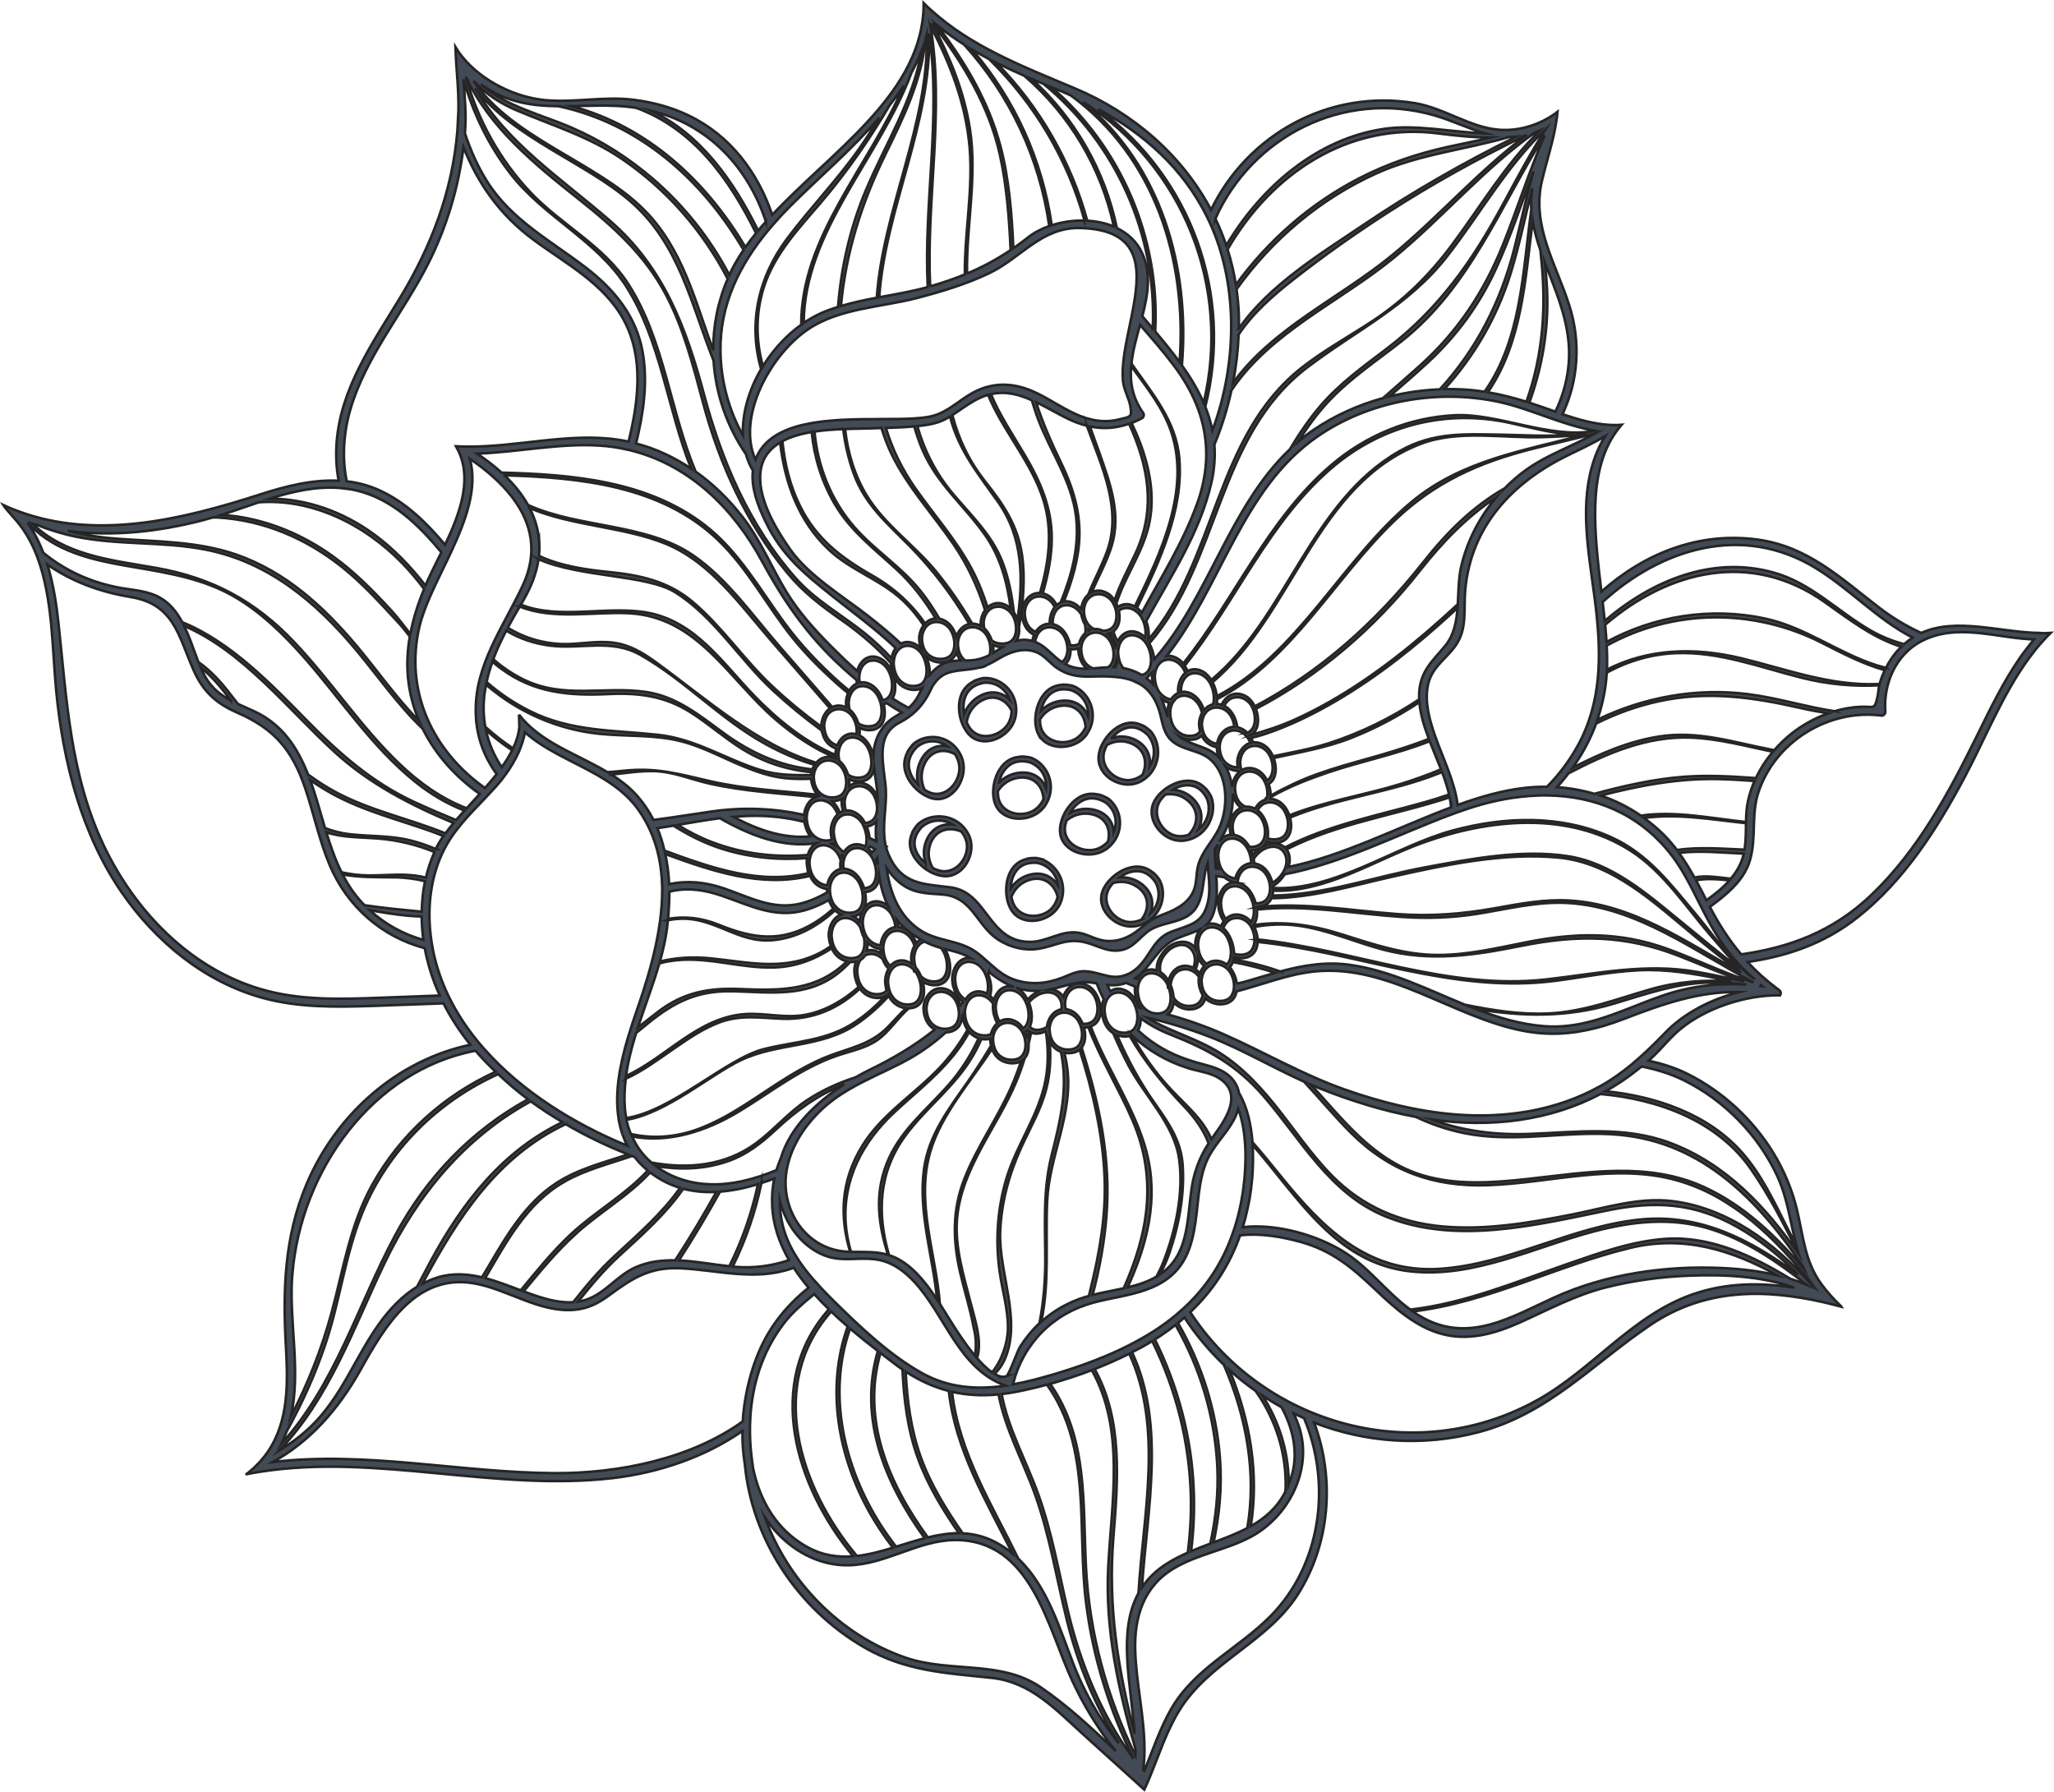 <svg xmlns="http://www.w3.org/2000/svg" id="uuid-98892ac1-5f7c-45b5-8ff7-f61958f0b6f3" data-name="Layer 2" viewBox="0 0 812.2 708.41"><g id="uuid-d980ee07-150c-4240-89f9-f21ee273d23b" data-name="Layer 2"><path d="M806.58,250.27c-15.5-.17-32.95-6.32-46.86,0-5.84-2.65-11.42-6.01-16.68-10.04-15.21-11.69-28.17-24.16-48.05-26.88-23.58-3.21-44.98,5.68-61.76,20.58-2.7-22.73-5.62-46.73,5.54-62.81,.73-1.05,1.53-2.07,2.36-3.06,.06-.02,.1-.06,.14-.1-1.18,.08-2.3,.12-3.41,.08-.47,0-.95-.02-1.42-.04-6.23-.36-12.49-2.16-18.6-4.22,6.22-13.11,7.39-28.4,2.66-43.12-5.21-16.28-14.95-31.37-10.8-49.07,1.92-8.14,4.48-15.67,5.65-23.25,.23-1.36,.39-2.74,.52-4.1-1.08,.85-2.22,1.6-3.4,2.29-5.86,3.48-12.77,5.26-19.55,4.78-11.39-.79-21.78-8.55-33.27-10.5-34.15-5.77-66.44,12.49-80.77,42.15-11.33-21.4-30.57-38.26-53.94-48.07-20.78-8.75-40.86-16.45-56.87-30.98-.95-.85-1.91-1.75-2.82-2.67,.02,1.38-.05,2.72-.15,4.06-2.52,32.92-36.57,54.91-59.74,79.66-5.68-16.74-16.52-31.38-33.12-39.33-6.76-3.24-14.05-5.19-21.46-6.15-11.84-1.53-23.52,1.22-35.28,.1-11.72-1.12-24.93-7.44-32.79-17.24-.97-1.2-1.86-2.46-2.65-3.78,.06,1.77,.16,3.55,.27,5.32,.37,5.89,.95,11.76,.96,17.33,0,.89,0,1.77-.03,2.66l-.4,7.86c-1.93,23.78-10.32,45.72-22.81,66.25-10.72,17.63-23.22,35.42-24.91,56.62-.42,5.23-.18,10.47,.78,15.5-10.34-.55-20.82,2.09-30.9,5.35-31.26,10.08-65.01,18.16-95.9,6.65-1.99-.71-3.96-1.53-5.91-2.45,.43,.73,3.32,4.05,4.24,5.05,2.53,2.75,4.62,5.78,6.36,9.03,1.11,2.09,2.1,4.29,2.95,6.57,6.18,16.38,5.88,36.55,7.48,53.01,2.71,27.89,9.87,56.3,25.95,79.65,13.37,19.38,32.64,35.26,55.6,41.6,14.13,3.91,28.98,3.67,43.5,3.19,9.36-.31,18.71-.66,28.07-1.02,2.93,5.79,6.52,11.24,10.65,16.37-28.65,6.02-53.02,27.2-64.79,55.11-8.9,21.05-9.4,42.19-8.14,64.62,.77,14.02,1.1,29.21-7.23,41.28-.77,1.12-1.59,2.19-2.48,3.2-.49,.59-1.02,1.18-1.61,1.72-1.3,1.38-2.73,2.64-4.25,3.79-.14,.06-.3,.12-.47,.16,.12-.04,.22-.06,.35-.06,1.93-.4,3.84-.72,5.77-1.02,46.02-7.15,92.81,7.97,139.23,2.54,17.96-2.1,36.31-8.26,51.2-18.63-.09,4.37,.21,8.71,.91,12.98,2.79,29.96,20.98,57.34,47.07,72.5,16.43,9.54,32.28,10.22,50.59,12.16,15.33,1.61,25.28,12.5,36.13,22.31,6.61,5.98,13.22,11.95,19.83,17.93,.69,.63,1.38,1.24,2.07,1.87,.22,.2,.47,.43,.69,.63,.06,.04,.1,.1,.16,.14,.49,.43,.97,.86,1.44,1.3,.37-.79,.71-1.58,1.08-2.39,.08-.2,.16-.41,.26-.63,.31-.73,.61-1.48,.94-2.21,1.8-4.36,3.43-8.83,5.22-13.21,1.82-4.38,3.79-8.71,6.28-12.76,11.63-19.11,34.56-26.89,46.72-45.65,13.04-20.17,14.95-46.18,6.65-68.25,20.22,7.84,42.84,9.61,65.07,3.74,27.7-7.32,45.02-26.93,67.94-42.38,21.64-14.58,45.16-14.25,68.53-8.95l1.09,.26,.21,.05c.95,.23,1.9,.48,2.85,.72,.95,.24,1.9,.46,2.85,.72-.1-.18-.34-.39-.59-.59-1.28-1.24-2.53-2.52-3.71-3.87-1.32-1.44-2.55-2.97-3.71-4.56-6.4-8.79-7.09-18.62-9.49-28.84-1.87-8.05-5.09-15.79-9.38-22.87-8.1-13.28-20.02-24.37-33.96-31.32-4.99-2.49-10.17-4.08-15.43-5.25,.71-.63,1.42-1.3,2.14-1.99,2.97-2.84,5.58-6.08,8.59-8.88,9.3-8.64,24.64-14.44,38.64-14.94,.91-.04,1.79-.06,2.64-.04,.37-.65,.33-1.54-.44-2.09-.43-.31-.85-.63-1.28-.96-4.1-3.09-7.79-6.45-11.15-10.1,15.5-2.31,30.07-7.07,43.46-17.63,18.43-14.51,31.43-34.94,42.33-55.39,8.21-15.38,14.99-32.75,25.42-47.03,.84-1.14,1.69-2.27,2.57-3.37,1.1-1.36,2.22-2.68,3.4-3.95,.85-.95,1.73-1.87,2.65-2.76-1.4,.1-2.84,.14-4.29,.09Zm-88.47-25.55c13.57,8.35,24.09,20.11,38.19,27.41-1.16,.74-2.28,1.61-3.38,2.58-4.46-1.21-8.84-2.91-13.09-5.34-13.08-7.48-23.56-18.8-38.43-22.97-24.55-6.88-48.36,3.33-66.85,19.1-.25-2.46-.52-4.96-.82-7.48,22.99-20.98,55.16-31.26,84.38-13.31Zm-43.35,131.25c-1.35-2.65-2.7-5.29-4.11-7.88,4.15-.85,8.7-.45,13.24,0-2.63,2.98-5.85,5.56-9.13,7.88Zm9.67-8.54c-.08,0-.16,0-.24-.01-5-.53-9.66-1.38-14.17-.46-1.86-3.36-3.85-6.62-6.11-9.73,8.36-1,16.98-.07,25.6,.3-.03,.15-.05,.29-.08,.44-.87,3.59-2.69,6.69-5.01,9.46Zm5.39-11.48c-9-.37-18.04-1.1-26.72,.13-1.6-2.11-3.33-4.14-5.24-6.06-2.44-2.45-5.07-4.61-7.78-6.58,13.07-1.86,26.71,.59,40.33,2.05-.06,3.51-.03,7.02-.58,10.46Zm1.41-19.39c-.62,2.78-.77,5.62-.82,8.46-14-1.46-27.96-4.51-41.57-2.51-4.95-3.41-10.3-6.07-15.92-7.94,15.15-3.92,30.46-6.85,46.32-6.52,4.83,.1,9.68,.41,14.54,.75-1.09,2.49-1.95,5.09-2.55,7.76Zm3.1-8.9c-9.47-.66-18.94-1.24-28.44-.52-12.03,.91-23.79,3.58-35.42,6.74-4.8-1.4-9.76-2.31-14.83-2.62,1.62-1.74,3.13-3.58,4.58-5.47,15.1-7.9,31.1-14.82,48.42-14.14,11.05,.43,21.64,3.38,32.39,5.6-2.67,3.17-4.94,6.66-6.7,10.41Zm7.25-11.06c-.52-.09-1.03-.17-1.55-.27-14.94-2.89-28.69-7.53-44.07-5.1-12.06,1.9-23.29,6.79-34.12,12.36,3.84-5.39,7.02-11.25,9.31-17.5,7.85-3.93,16.15-6.95,24.86-8.82,19.39-4.18,37.17-1.61,56.21,2.74,3.63,.83,7.2,1.48,10.76,2.03-5.26,1.85-10.22,4.59-14.59,8.04-2.47,1.95-4.73,4.16-6.81,6.53Zm23.84-15.38c-11.36-1.71-22.53-5.26-34.05-6.73-20.61-2.64-41.33,1.18-59.74,10.08,1.79-5.23,3.03-10.69,3.55-16.32,.07-.74,.11-1.5,.15-2.26,8.29-4.57,17.52-7.32,27.27-7.73,17.04-.72,33.34,5.57,49.6,9.68,10.59,2.68,20.85,3.55,30.9,3.04-.44,1.95-.25,2.65-.8,4.98-1.13,4.83-1.41,3.29-6.51,3.5-3.53,.15-7.01,.77-10.39,1.75Zm17.9-11.08c-.03,.1-.05,.19-.07,.29-.28,.02-.56,.04-.84,.05-18.7,.74-35.88-5.82-53.74-10.17-18.83-4.58-37.31-3.76-53.25,4.46,.13-3.04,.07-6.22-.1-9.5,26.22-14.49,57.98-14.92,85.17-1.05,8.25,4.21,16.18,8.34,24.81,10.77-.79,1.67-1.49,3.38-1.98,5.15Zm2.42-6.08c-1.25-.31-2.5-.64-3.74-1.03-15.48-4.95-28.17-15.09-44.31-18.51-21.36-4.53-43.54-.97-62.44,9.32-.13-2.23-.33-4.5-.54-6.81,24.91-21.34,57.51-29.64,86.73-9.02,9.88,6.97,19.08,14.18,30.44,17.75-.55,.54-1.11,1.03-1.65,1.64-1.76,2.01-3.26,4.27-4.49,6.66Zm-115.28-82.64c-5.98,17.07-2.46,35.78-.16,53.19,.08,.61,.16,1.2,.24,1.81l.52,4.14c2.14,18.79,2.25,37.3-7.29,54.48-3.3,5.94-7.39,11.34-12.07,16.06-3.01-.05-6.03,.11-9.08,.47-8.51,.98-17.29,3.48-26.23,6.71-1.16-9.26-5.92-18.72-8.97-27.42-2.18-6.24-4.16-13.37-2.77-19.99,1.48-7.05,6.97-10.1,10.81-15.44,4.89-6.78,3.2-14.48,3.94-22.31,2.36-25.22,18.75-42.42,40.58-53.08,4.88-2.39,10.02-4.75,14.76-7.61-1.73,2.76-3.16,5.76-4.28,8.97Zm-123.86,164.59c-.98,1.26-2.2,2.35-3.46,3.08-.18-.83-.46-1.65-.83-2.42-.38-.91-.89-1.75-1.5-2.48-.43-.55-.89-1.02-1.42-1.4-.12-.1-.24-.18-.39-.26-.67-.43-1.34-.73-1.99-.92-.37-.12-.71-.18-1.06-.25-.04-.57-.1-1.14-.22-1.71,.81-1.34,1.99-2.5,3.32-3.45,2.11-1.3,4.39-1.78,6.34-1.04,.45,.16,.85,.41,1.22,.69,.26,.2,.51,.45,.73,.71,.59,.69,.97,1.5,1.19,2.4,.28,1.26,.22,2.68-.31,4.1-.1,.32-.24,.67-.41,.99-.33,.69-.75,1.34-1.22,1.95Zm-17.55,42.97c-.28-2.4-1.29-4.84-2.79-6.53,.06-.04,.1-.08,.14-.14,.48-.54,.84-1.19,1.08-1.91,5.71,1.03,11.28,2.46,16.79,4.27-3.31,.92-6.63,1.93-10.02,2.93-1.73,.5-3.46,.97-5.2,1.37Zm-1.49,3.43c-.47,1.36-1.33,2.43-2.65,2.92-.35,.14-.73,.24-1.1,.32-.65,.12-1.34,.16-2.03,.1-1.3-.06-2.6-.51-3.71-1.35-.1-.08-.2-.14-.28-.22-.32-.26-.61-.57-.85-.88-.55-.61-.91-1.3-1.19-2.05-.04-.1-.06-.2-.08-.28-.3-.79-.44-1.69-.5-2.56-.02-.26-.04-.55-.04-.81,.04-.47,.1-.93,.21-1.38,.31-1.36,.94-2.58,1.87-3.47,.22-.2,.47-.41,.71-.57,.16-.1,.33-.2,.49-.28,.57-.3,1.16-.46,1.77-.55,.87-.12,1.77-.04,2.64,.25,.41,.14,.79,.31,1.16,.53,.51,.27,.97,.63,1.4,1.04,.43,.43,.83,.92,1.16,1.46,.81,1.38,1.31,3.01,1.41,4.61,.06,1.12-.07,2.19-.37,3.17Zm145.34,40.17c22.85,2.05,46.15,10.57,59.46,29.69,7.32,10.51,13.09,21.95,18.86,33.41,.03,.09,.05,.18,.08,.27-13.15-18.95-29.01-35.88-51.1-44.12-18.03-6.72-36.87-4.15-55.64-3.47-13.55,.49-26.44-1.24-38.44-5.69,23.35,3.35,46.67,.49,66.78-10.1Zm-136.37,117.44c7.87,11.18,12.21,24.51,11.84,38.43-.01,.46-.08,.9-.11,1.36-3.25,6.35-8.07,10.51-13.69,13.66,3.36-20.75-.3-42.08-8.42-61.75,3.29,2.98,6.76,5.75,10.38,8.29Zm2.68,1.8c2.46,1.62,4.96,3.18,7.54,4.59,4.47,8.23,6.49,17.44,4.32,25.97-.43,1.67-.94,3.21-1.52,4.66,0-.55,.05-1.09,.04-1.65-.28-12.09-3.99-23.59-10.38-33.57Zm-15.28-12.19c8.92,20.43,13.04,42.85,9.29,64.57-4.17,2.19-8.71,3.93-13.33,5.67,2.26-10.77,3.38-21.76,2.5-33.33-1.43-18.95-7.19-37.09-16.58-53.43,.86-.7,1.72-1.41,2.55-2.14,4.5,6.87,9.75,13.1,15.56,18.67Zm-145.09,75.61c-22.83-27.17-35.68-67.85-10.18-96.65,2.14,2.04,4.33,4.02,6.55,5.93-8.74,24.23-3.85,51.39,8.8,73.78,2.71,4.8,5.78,9.32,9.06,13.68-4.74,1.44-9.48,2.71-14.23,3.26Zm-16.24-108.26c-1.99-2.2-3.87-4.5-5.57-6.9-.71-.96-1.36-1.95-1.98-2.95-2.49-3.93-4.45-8.09-5.52-12.54-.87-3.54-1.25-6.93-1.22-10.2,.22,.91,.46,1.85,.77,2.78,2.12,6.69,6.43,12.97,12.34,16.84,1.1,.73,2.21,1.37,3.43,1.9,.73,.33,1.48,.63,2.23,.88,2.33,.78,4.71,1.02,7.07,1.05,.98,.02,1.95,.02,2.92-.02,.12,0,.24,0,.37-.02,.45,0,.91-.02,1.36-.04,2.95-.08,5.89-.15,8.81,.44,5.73,1.17,10.29,4.71,14.16,8.92,12.2,13.37,17.49,34.24,35.85,40.77-11.17,1.62-22.3,.99-32.94-4.9-12.8-7.11-24.64-18.35-35.02-28.62-1.6-1.59-3.22-3.22-4.82-4.92-.75-.81-1.5-1.63-2.23-2.48Zm-113.83-72.3c-22.36,12.29-40.19,30.77-52.52,53.77-14.8,27.59-23.66,59.01-44.97,82.38,.04-.08,.09-.15,.13-.23,.74-1.5,1.36-3.03,1.92-4.58,6.1-11.02,11.28-22.52,15.33-34.51,5.76-17.07,7.8-35.31,14.63-52.01,10.06-24.6,29.81-44.03,53.7-54.78,3.73,3.5,7.63,6.85,11.79,9.95Zm-56.93,65.22c13.16-27.55,31.96-50.16,58.04-64.43,4.03,2.95,8.23,5.68,12.54,8.24-23.53,11.3-39.35,31.33-52.13,54.95-1.8,3.33-3.58,6.72-5.37,10.12-5.9,3.64-10.87,8.9-14.86,14.44-9.65,13.41-15.07,29.3-27.23,40.9-3.77,3.59-7.91,6.69-12.29,9.32,19.71-20.62,29.14-48.09,41.3-73.54Zm71.84-55.41c7.97,4.66,16.29,8.64,24.67,11.96-9.63,3.25-19.63,5.68-28.26,11.27-12.35,8-19.91,21.01-27.15,33.41-.78,1.33-1.58,2.62-2.38,3.92-4.87-1.16-9.83-1.62-14.89-.62-3.07,.61-5.95,1.74-8.66,3.18,14.1-26.33,29.69-50.41,56.67-63.13Zm-18.45-161.94l.13,4.9c-.27,2.86-1.16,5.68-2.47,8.47-3.91-2.54-7.54-5.44-11-8.54-.72-4.01-.88-8.24-.34-12.69,.16-1.34,.41-2.65,.67-3.95,12.45,10.7,27.91,17.65,44.68,19.41,10.8,1.12,21.9,.24,32.51,2.97,8.67,2.23,16.52,6.63,24.76,10,5.24,2.14,10.55,3.94,16.2,4.56,3.47,.39,6.93,.36,10.36,.24,.1,1.04,.3,2.19,.42,2.28,.4,1.54,1.09,2.94,2.2,4.05-14.04-1.49-28.68-2.18-42.39-5.33-12.55-2.87-21.34-5.56-34.46-4.15-2.15,.24-4.24,.42-6.31,.54-10.85-6.51-23.62-10.78-32.16-19.52-.99-1-1.93-2.08-2.8-3.23Zm-20.71,37.05c-9.99-3.82-18.75-10.11-26.48-17.49-15.42-14.72-27.08-32.81-41.72-48.24-15.49-16.32-32.46-25.39-54.65-29.33-15.94-2.83-33.32-4.47-46.29-15.2-.88-.73-1.71-1.51-2.54-2.29,.61,.17,1.23,.36,1.84,.52,4.96,1.97,10.08,3.57,15.39,4.65,16.88,3.44,34.33,1.78,51.22,5.1,24.83,4.88,43.49,20.55,59.33,39.45,8.61,10.28,16.67,21.96,26.54,31.4,5.08,10.27,13.02,19.05,22.53,25.75-1.73,1.91-3.47,3.8-5.17,5.68Zm-18.59-72.12c1.88-7.86,6.55-16.85,11-26.16l.28-.59,1.15-2.43c5.81-12.46,10.65-25.39,7.4-36.91,6.29,4.27,12.13,9.25,16.52,14.9l.73,.97c7.09,9.6,9.92,21.1,3.61,34.44-.99,2.09-2.03,4.16-3.1,6.21l-.43,.81c-1.42,2.74-2.88,5.45-4.3,8.16l-.61,1.16c-1.85,3.55-3.61,7.1-5.14,10.72-.13,.31-.21,.51-.29,.7l-.12,.29c-1.03,2.54-1.92,5.11-2.65,7.73-.02-.02-.29,.99-.29,.99-1.26,4.95-1.86,10.07-1.46,15.51-.01-.01,.03,.67,.03,.67,.01,.12,.01,.23,.03,.35,0,.06,.02,.26,.02,.26,.14,1.22,.31,2.46,.54,3.72,1.21,6.38,3.86,12.07,7.54,17.1-1.47,1.85-3.01,3.69-4.62,5.5-20.41-14.4-32.04-38.04-25.86-64.09Zm-3.67,3.19c-2.75-3.53-5.3-6.86-7.59-9.35-7.19-7.81-14.61-15.34-23.28-21.53-11.36-8.11-24.36-13.71-38.22-15.65-1.87-.26-3.74-.42-5.61-.54,4.88-1.55,9.82-3.33,14.8-4.99,21.02-1.53,41.69,8.64,56.68,24.06,3.14,3.23,5.98,6.66,8.67,10.22-2.41,5.76-4.31,11.7-5.44,17.78Zm157.32-120.49c12.32-8.33,28.96-8.68,43.04-12.35,9.77-2.54,19.57-5.49,28.7-9.88,12.5-6.03,20.61-18.16,35.72-17.79,23.6,.57,24.04,14.79,21.21,30.73l-.72,3.78c-.98,5.01-2.15,10.11-2.91,14.9-.04,.35-.08,.71-.14,1.06-.49,3.51-.72,6.84-.45,9.87,.34,3.78,2.55,7.13,3.03,10.67,.28,2.11,.24,2.99-.74,3.57-.24,.14-.55,.26-.94,.38-.77,.24-1.83,.46-3.27,.81-3.31,.79-6.77,.76-10.09,.04-.73-.16-1.44-.35-2.15-.55-.43-.12-.85-.27-1.28-.41-7.12-2.43-13.27-7.3-20.17-10.29-.39-.16-.79-.33-1.18-.49-.08-.04-.16-.06-.24-.1-5.42-2.08-10.86-2.68-16.29-1.25-.35,.08-.69,.18-1.04,.28-.98,.3-1.93,.67-2.89,1.09-4.23,1.88-7.42,4.62-10.9,6.86-.31,.2-.59,.38-.9,.57-2.34,1.44-4.86,2.63-7.97,3.17-1.5,.26-3.23,.44-5.1,.56-.39,.04-.77,.06-1.16,.08-3.43,.18-7.33,.21-11.5,.2-.53,0-1.06,0-1.58,.02-4.47,0-9.18,.02-13.85,.26-.24,0-.49,0-.73,.02-3.86,.22-7.68,.55-11.32,1.14-.34,.06-.69,.12-1.02,.18-4.29,.76-8.27,1.91-11.69,3.59-.3,.14-.63,.3-.91,.47-3.98,2.15-7.1,5.08-8.91,9.14-.18,.41-.35,.83-.51,1.26-.55-1.22-.97-2.48-1.31-3.76-4.3-16.58,8.24-38.43,22.15-47.83ZM366.46,13.77c.86,35.39-17.31,68.96-19.76,103.95-4.81,.9-9.58,1.92-14.17,3.29,1.9-20.92,8.08-40.62,17.59-59.98,7.22-14.7,14.46-29.6,15.85-45.63,.16-.54,.35-1.08,.49-1.63Zm110.4,169.28c-.36,5.28-1.52,10.72-3.57,16.34-5.45,14.96-14.09,28.8-21.81,42.9-.49-.65-1.01-1.22-1.58-1.69-.1-.1-.2-.18-.32-.26,9.11-18.67,18.4-38.83,16.76-58.97-1.22-15.02-10.9-25.93-18.93-37.61,.52-5.09,1.97-10.2,3.38-15.31,4.44,5.11,8.9,10.19,12.99,15.58,7.88,10.33,12.43,21.07,13.1,32.44,.14,2.17,.13,4.37-.01,6.58Zm132.4-82.56c2.28,20.18,1.06,39.44-5.67,58.36-5.04-1.57-10.1-2.87-15.27-3.74,13.49-19.71,14.7-44.02,17.74-67.76,.65,3.91,1.73,7.77,3.05,11.57,.06,.52,.1,1.05,.16,1.57Zm5.08,65.3l2.11,.72c4.71,1.59,9.43,2.98,14.14,3.8-.19,.05-.38,.08-.57,.13-17.16,3.11-37.65-7.07-54.75-6.25-17.97,.86-34.91,7.89-48.59,19.47-25.31,21.42-38.34,53.11-58.8,78.71-.4-.5-.84-.95-1.3-1.33-.12-.12-.24-.2-.39-.3-.69-.49-1.38-.84-2.05-1.06-.97-.35-1.93-.45-2.8-.31,21.58-27.24,29.74-66.16,59.59-86.74,20.5-14.16,47.34-18.9,71.6-13.74,6.92,1.47,13.99,4.17,21.09,6.66l.71,.24Zm-106.27,169.32c-1.17-1.07-2.71-1.58-4.44-1.55-1.26,.02-2.64,.34-3.96,.95,.53-.55,.92-1.16,1.18-1.83,1.4,.55,2.98,.74,4.45,.52,.75-.1,1.48-.32,2.11-.69,.53-.24,1-.59,1.4-1.01,1.84-1.89,2.11-5.19,1.31-8.24,18.41-7.69,40.11-10.06,58.21-17.23,.64-.25,1.27-.52,1.9-.78,1.16,3.09,2.17,6.15,2.85,9.18-.04-.09-.1-.16-.14-.25-3.14,1.09-6.32,2.1-9.52,3-18.71,5.27-38,9-55.35,17.92Zm-18.17,9.07c-.08,.1-.14,.22-.2,.32-.53,.79-.92,1.7-1.16,2.7-.02,.06-.02,.1-.04,.16-.37-.04-.75-.12-1.12-.23-.89-.25-1.72-.69-2.48-1.3-.73-.59-1.3-1.26-1.74-2.03-.97-1.61-1.38-3.56-1.43-5.51,.09-2.48,.96-4.63,2.65-5.84,.67-.49,1.44-.75,2.26-.83,.24-.04,.51-.04,.75-.04,.47,0,.93,.08,1.4,.21,.18,.04,.35,.1,.51,.16,1.22,.47,2.39,1.34,3.31,2.61,.2,.26,.39,.53,.55,.83,.14,.24,.26,.47,.38,.73,.49,1.04,.83,2.15,1.03,3.29,.12,.65,.18,1.28,.18,1.91-.39,.02-.77,.08-1.12,.18-1.48,.38-2.79,1.34-3.72,2.67Zm12.9,10.99c16.31-.2,31.55-4.87,47.73-8.51,20.95-4.71,44.14-9.63,65.71-7.57,21.55,2.06,38.13,18.09,54.1,31.23,5.96,4.91,11.97,9.72,18.16,14.29-21.89-12.2-42.81-27.13-68.1-28.55-9.91-.56-19.7,1.35-29.4,3.08-12.83,2.28-25.28,3.27-38.28,2.3-18.71-1.39-37.22-4.75-55.83-2.78,.2-.07,.4-.07,.58-.09,.24-.04,.49-.06,.71-.08,.75-.1,1.48-.3,2.11-.67,.53-.24,1-.59,1.4-1.01,.47-.47,.81-1.03,1.1-1.64Zm-5.49,16.28c-.1-1.7-.58-3.42-1.32-4.94,5.71-1.04,11.56-1.28,17.5-.47,11.44,1.57,22.28,6.51,33.41,9.44,18.78,4.95,36.12,2.24,54.82-1.51,22.07-4.43,40.84-4.29,61.93,3.93,8.73,3.4,17.29,7.18,26.05,10.18-6.28-1.31-12.51-2.71-18.68-3.79-20.34-3.56-39.37,.69-59.57,2.97-39.11,4.41-75.82-11.72-114.15-15.81Zm-10.64,6.42c-.04,.43-.12,.83-.25,1.22-.1,.35-.22,.69-.39,.99-.22,.49-.53,.93-.92,1.28-.14-.12-.26-.2-.41-.29-.67-.43-1.34-.73-1.99-.92-2.07-.63-4.02-.19-5.57,.96-.08-.04-.14-.1-.22-.16-2.27-1.83-3.06-4.7-3.18-7.54,.11-2.48,.96-4.63,2.67-5.84,.67-.49,1.42-.77,2.24-.83,.87-.12,1.79,0,2.68,.33,.34,.14,.69,.31,1.03,.51,.34,.22,.69,.47,1.01,.77,.69,.55,1.3,1.28,1.78,2.16,1.01,1.79,1.58,3.96,1.59,5.95,0,.49-.02,.95-.1,1.4Zm-24.62,9.93c-.65-1.1-1.42-2.03-2.27-2.75-.12-.12-.24-.2-.39-.31-.18-.12-.36-.24-.53-.35-.12-.49-.18-1-.18-1.52-.08-2.93,1.57-5.38,3.69-7.31,1.95-1.52,4.17-2.25,6.18-1.76,.81,.2,1.5,.61,2.09,1.18,.65,.59,1.13,1.36,1.46,2.26,.53,1.48,.56,3.31-.13,5.14-.04,.1-.08,.2-.12,.3-.45-.22-.89-.41-1.32-.53-2.84-.88-5.48,.29-7.11,2.59-.61,.87-1.08,1.91-1.37,3.04Zm-12.29-.63c-.3-.08-.61-.2-.91-.33,6.41-4.38,8.86-12.68,16.66-15.83,3.68-1.49,6.73-2.3,9.15-3.62-.18,.27-.37,.49-.53,.75-.83,1.28-1.39,2.94-1.51,4.77-.04,.51,.04,1.44,.14,2.26-1.25-2.16-3.57-3.07-6.13-2.73-1.52,.2-3.13,.85-4.61,1.94-.83,.61-2.6,2.68-2.61,2.92-1.34,1.91-2.16,4.06-1.98,6.41-2.96-1.06-5.61,.13-7.17,2.61-.18,.26-.35,.55-.49,.85Zm-.48,7.78c.32,1.28,.83,2.48,1.56,3.52-.18-.06-.37-.1-.57-.12-.75-2.3-2.02-4.41-3.58-5.67-.12-.12-.24-.22-.39-.33-.69-.49-1.38-.84-2.05-1.06-1.95-.69-3.8-.37-5.26,.68-.38-.83-.75-1.67-1.09-2.52,1.69,.19,3.41,.19,5.26-.19,.75-.16,1.46-.36,2.13-.61,1.18,.51,2.37,1,3.59,1.45-.08,.32-.12,.65-.14,1-.08,1.02,.36,3.74,.54,3.86Zm40.65,37.22c-.5-2.7-1.92-5.22-4.39-7.2-3.39-2.71-7.89-3.61-11.95-4.75-6.72-1.92-12.54-4.35-18.24-8.44-1.97-1.41-3.75-2.87-5.37-4.42,.81-1.26,1.11-2.95,1.06-4.74,3.44,2.59,7.34,4.72,11.8,6.47,14.93,5.88,26.26,12.1,36.85,24.37,14.74,17.08,26,38.32,47.85,47.38,28.05,11.63,60.07,3.45,88.48-2.31,18.57-3.77,34.02-2.91,50.83,6.57,8.92,5.03,16.93,11.48,24.04,18.82-18.59-13.61-38.53-24.27-62.83-21.67-27.09,2.89-51.57,17.71-78.83,19.46-28.58,1.83-46.48-16.46-63.07-36.98-3.54-4.38-7.14-8.82-10.9-13.11-.55-7.03-2.1-14-5.32-19.44Zm-3.19,.54c.9,5.18-2.97,11.08-6.16,15.47-.56,.77-1.06,1.52-1.57,2.28-3.26-7.92-10-13.34-15.72-19.42-6.18-6.57-11.34-13.82-15.66-21.58,6.23,5.83,13.79,10.24,21.87,12.79,.3,.1,.59,.2,.89,.29,3.84,1.12,8.45,1.66,11.85,3.9,2.76,1.81,4.1,3.97,4.5,6.26v.02Zm-55.02,109.06c13.18,23.43,7.87,51.62,6.51,77.65-1.31,24.82,4,48.56,10.74,72.12,.01,.85,.02,1.7,0,2.54-11.33-23.17-18.19-48.32-19.54-74.25-1.33-25.47,.86-51.15-14.17-72.66,5.55-1.53,11.06-3.34,16.46-5.4Zm-17.72,5.74c17.99,25.28,11.75,57.11,15.48,86.44,2.73,21.48,9.18,42.15,18.73,61.43-12.75-17.06-21.25-38.47-25.94-58.42-3.61-15.34-6.3-30.97-11.62-45.85-4.79-13.41-11.9-25.85-14.58-39.88,1.95-.23,3.94-.53,5.96-.93,3.99-.79,7.99-1.72,11.98-2.79Zm-16.03-3.35c-1.38,.53-2.99,.11-4.69-.88,1.59-1.58,2.96-3.44,3.93-5.61,7-15.58-2.37-34.5-1.71-50.68,.48-11.75,3.53-22.81,8.4-33.46,3.48-7.61,7.78-14.91,9.85-23.09,1.58-6.24,1.84-12.52,1.27-18.77,.73,1.54,1.8,2.8,3.38,3.68,.35,.19,.72,.37,1.11,.51,2.95,14.24-.09,26.7-3.74,41.24-3.48,13.86-2.42,27.5-2.44,41.63,0,5.55-.42,15.17-2.31,24.49-.05,.04-.1,.08-.15,.12-2.89,2.74-5.47,5.92-7.59,9.31-.98,1.6-4.35,11.12-5.32,11.51Zm-117.93-75.92c-7.8-.37-14.99-2.87-20.68-7.16,9.37,1.55,18.94,1.3,28.05-1.78,7.76-2.61,13.62-7.27,19.54-12.78,8.24-7.69,16.71-13.69,26.86-17.8-11.14,7.18-21.45,17.13-25.04,29.22-.67,1.52-1.26,3.11-1.76,4.75-8.6,3.54-17.58,5.98-26.98,5.56Zm30.8-4.09c.14-1.14,.35-2.29,.62-3.41,.21-.87,.45-1.75,.72-2.6,2.47-7.82,7.66-14.91,13.67-20.29,9.85-8.78,22.24-12.82,33.49-19.07,5.25-2.94,10.19-6.5,14.66-10.58,.39,0,.77-.04,1.16-.1,.75-.1,1.48-.32,2.11-.69,.53-.24,1-.59,1.4-1.01,1.14-1.16,1.69-2.88,1.74-4.75,.06-.06,.1-.12,.14-.18,.12,1.04,.34,2.07,.44,2.15,.34,1.29,.86,2.52,1.6,3.57-3.09,5.44-6.78,10.52-11.13,15.1-9.91,10.43-22.72,18.2-30.42,30.64-8.77,14.18-8.97,28.38-4.89,42.04-.09,0-.18,0-.28,0-2.74-.07-5.32-.54-7.72-1.35-1.26-.45-2.44-.96-3.57-1.57-6.7-3.61-11.5-10.16-13.29-18.22-.72-3.25-.84-6.5-.45-9.67Zm67.93-60.68c-.47,1.34-1.32,2.39-2.61,2.88-.1,.04-.2,.08-.3,.1-.26,.1-.53,.16-.81,.22-.63,.12-1.32,.16-2.01,.1-.77-.04-1.52-.23-2.25-.55-.51-.18-1.01-.47-1.48-.82-2.19-1.63-2.92-4.25-2.95-6.87,.15-2.29,1.06-4.3,2.77-5.46,.69-.47,1.46-.73,2.26-.83,.87-.12,1.77-.04,2.64,.25,1.44,.49,2.82,1.53,3.73,3.07,.53,.89,.91,1.89,1.15,2.93,.4,1.73,.36,3.51-.13,4.98Zm-5.88-27.49c2.31,4.13,2.24,10.32-1.32,11.66-.35,.14-.71,.24-1.1,.32-.65,.12-1.34,.14-2.05,.06-1.3-.12-2.64-.63-3.77-1.59-.16-.12-.32-.26-.47-.43-.47-1.12-1.05-2.16-1.72-3.03-.14-.18-.26-.35-.41-.51-.14-.45-.26-.89-.34-1.34-.14-.73-.22-1.48-.24-2.23,.04-1.12,.25-2.17,.61-3.11,.2-.53,.47-1.01,.79-1.46,.35-.49,.75-.91,1.24-1.28,.47-.32,.98-.57,1.52-.69,.98,.46,1.9,.9,2.84,1.28,1.22,.5,2.43,.87,3.64,1.21,.28,.34,.52,.73,.76,1.13Zm-9.72,19.18c-.45,.73-1.1,1.3-1.91,1.62-.33,.14-.71,.24-1.08,.3-.69,.12-1.38,.14-2.07,.06-1.32-.12-2.64-.63-3.8-1.57-.89-.71-1.54-1.61-2.03-2.58-.12-.22-.22-.43-.3-.65-.04-.12-.08-.22-.12-.35-.2-.55-.34-1.12-.46-1.71-.14-.73-.22-1.5-.26-2.25,.04-1.12,.25-2.17,.62-3.09,.16-.41,.35-.77,.55-1.12l.24-.37c.16-.22,.35-.45,.55-.65,.2-.22,.45-.45,.71-.63,.67-.49,1.44-.77,2.26-.85,.87-.1,1.77,.02,2.66,.35,.65,.24,1.28,.61,1.87,1.12,.2,.14,.41,.31,.61,.51,.08,.26,.18,.53,.28,.79,.08-.04,.16-.12,.24-.2,.3,.37,.59,.77,.83,1.22,.32,.57,.61,1.18,.83,1.83,1.03,2.89,1.07,6.2-.22,8.21Zm-22.78-5.73c-.95-1.61-1.35-3.56-1.43-5.49,.06-1.67,.49-3.19,1.27-4.36,.47-.24,.87-.57,1.24-.99,.2-.22,.37-.45,.53-.71,.57-.36,1.22-.57,1.89-.63,.87-.1,1.77,.02,2.66,.35,.87,.35,1.73,.88,2.48,1.63,.46,1.38,1.17,2.62,2.19,3.64,.04,.08,.06,.16,.08,.26-.71,1.22-1.18,2.74-1.29,4.39-.08,1.04,.36,3.76,.54,3.88,.02,.06,.04,.14,.06,.2-.39,.49-.92,.87-1.53,1.09-.35,.14-.73,.24-1.12,.3-.65,.12-1.34,.14-2.03,.06-1.32-.12-2.64-.63-3.8-1.57-.49-.41-.91-.85-1.28-1.34-.16-.22-.32-.47-.47-.71Zm-4.16-10.59c-.14,0-.28,0-.43-.02-1.32-.12-2.64-.63-3.8-1.57-.97-.79-1.68-1.79-2.17-2.91-.14-.26-.24-.53-.32-.81-.42-1.2-.63-2.52-.68-3.82,.11-2.48,.98-4.63,2.67-5.84,.67-.49,1.44-.77,2.26-.85,.87-.1,1.77,.02,2.66,.35,1.48,.57,2.88,1.73,3.83,3.44,.12,.67,.24,1.16,.32,1.2,.26,.98,.61,1.91,1.07,2.74,.42,2.38,.15,4.75-.91,6.3-.26,.39-.57,.69-.92,.93-.28,.22-.57,.36-.87,.49-.35,.14-.73,.24-1.12,.3-.55,.1-1.08,.12-1.6,.08Zm-5.75-20.34c-.83-.92-1.4-2.01-1.76-3.19-.32-1-.48-2.05-.52-3.13-.02-.16-.04-.26-.04-.41,.02-.67,.08-1.18,.19-1.69,.35-1.75,1.18-3.23,2.47-4.16,.59-.43,1.24-.69,1.93-.79,.1-.04,.22-.04,.32-.06,.28-.04,.55-.04,.79-.04,.18,0,.37,.02,.55,.06,.45,.06,.89,.16,1.32,.33,.26,.1,.53,.22,.79,.37,.83,.45,1.6,1.1,2.27,1.91,.28,.35,.55,.73,.79,1.16,.41,.73,.75,1.52,.99,2.34,.18,.51,.3,1.02,.38,1.54,.62,3.39-.13,6.8-2.7,7.77-.35,.14-.71,.24-1.1,.3-.65,.12-1.34,.14-2.05,.06-1.3-.12-2.64-.63-3.77-1.57-.06-.06-.12-.1-.18-.16-.24-.2-.47-.43-.67-.65Zm-12.41-33.56c.12,.81,.28,1.52,.36,1.59,.4,1.54,1.05,2.97,2.04,4.17-10.53,1.05-20.84-2.59-30.48-7.71,3.91-.34,7.83-.5,11.79-.35,5.54,.21,10.97,1.02,16.29,2.31Zm-17.27-20.42c-14.11-4.39-25.73-12.4-40.76-13.99-17.71-1.88-34.3-1.22-50.68-9.44-6.17-3.1-11.85-6.93-16.96-11.41,.58-2.76,1.41-5.42,2.34-8.03,1.13,.99,2.29,1.94,3.52,2.82,12.98,9.55,26.71,10.69,42.33,9.97,11.8-.57,22.14,.71,32.3,7.11,7.08,4.44,13.35,10.08,20.45,14.52,8.54,5.34,17.91,8.35,27.58,9.25-.09,.41-.16,.78-.2,1.16-6.68,.05-13.39,.08-19.92-1.97Zm-87.54-89.69c-.28-5.08-1.67-9.72-3.85-13.97,16.66,7.17,37.37,7.37,53.95,14.2,17.72,7.32,29.41,24.25,41.61,38.3,7.74,8.91,15.48,17.82,23.23,26.73-.67,.47-1.28,1.07-1.79,1.78-.86,1.2-1.43,2.74-1.61,4.45-.02,.26-.02,.65,0,1.08-6.84-5.01-13.41-10.4-19.61-16.24-11.07-10.4-19.7-23.41-31.3-33.19-9.75-8.22-20.9-10.58-33.33-11.82-8.16-.81-18.97-2.27-27.43-6.37,.14-1.64,.22-3.28,.13-4.96Zm-13.79-26.88c29.9,.83,62.05,4.1,84.41,25.53,11.9,11.38,19.43,26.28,29.72,38.97,5.31,6.55,11.29,12.49,17.58,18.09,1.34,1.2,2.74,2.36,4.18,3.52-.47,1.03-.76,2.21-.84,3.47-.04,.51,.04,1.38,.14,2.19-.39-.18-.77-.33-1.14-.45-1.58-.49-3.11-.35-4.43,.3-6.91-7.95-13.82-15.91-20.75-23.86-10.56-12.17-20.83-26.91-34.26-36.12-18.62-12.77-45.19-10.75-65.28-19.91-2.42-4.32-5.63-8.22-9.33-11.74Zm140.48,78.28c.35-1.77,1.16-3.25,2.47-4.18,.67-.49,1.44-.77,2.24-.83,.87-.12,1.79,0,2.68,.33,1.46,.57,2.88,1.73,3.83,3.44,1.86,3.29,2.18,7.89,.43,10.3-.43,.61-1,1.09-1.73,1.36-.28,.1-.55,.18-.83,.24-.75-2.17-1.96-4.15-3.48-5.37-.12-.12-.24-.22-.39-.33-.69-.49-1.38-.84-2.03-1.06-1.12-.39-2.19-.45-3.19-.25-.1-.65-.18-1.32-.2-1.99,.02-.57,.08-1.14,.21-1.66Zm22.07,15.07c3.17-3.02,4.89-6.23,5.84-8.19,.39-.81,.65-1.42,.84-1.72,.24-.41,.51-.79,.79-1.16,3.5-4.89,7.75-4.84,13.98-5.58,1.36-.16,2.54-.36,3.6-.64,.18-.02,.37-.04,.53-.06,.75-.1,1.48-.32,2.11-.69,.22-.1,.45-.22,.65-.38,1.59-.67,3.15-1.56,5.14-2.75,3.97-2.35,8.64-3.86,13-2.68,.45,.12,.87,.27,1.32,.45,.33,.12,.63,.29,.95,.45,1.99,1.06,3.59,2.79,5.33,4.32,.53,.49,1.07,.94,1.66,1.34,4.14,2.89,8.22,3.63,13.18,3.52,2.97-.08,5.89-.15,8.69,.04,1.08,.06,2.11,.15,3.13,.29,1.79,.25,3.51,.64,5.12,1.25l2.96,1.43c3.02,1.83,5.5,4.76,7.17,9.36,1.54,4.21,1.51,9.08,4.81,12.5,4.38,4.54,11.73,3.92,16.31,8.4,4.91,4.8,6.11,12.67,5,19.61-.21,1.34-.51,2.64-.9,3.88-.18,.63-.39,1.22-.61,1.81-.37,.97-.82,1.89-1.29,2.74-1.2,2.17-2.65,4.12-3.99,6.11-1.36,2.05-2.63,4.16-3.4,6.64-.1,.34-.2,.71-.29,1.08-.14,.61-.25,1.24-.33,1.87-.29,2.34-.33,4.85-1.09,6.98-1.86,5.3-6.88,7.99-11.76,9.83-4.67,1.76-6.1,2.93-10.13,6.22-4.01,3.26-8.99,5.26-14.41,4.26-1.14-.23-2.21-.59-3.31-1-1.2-.47-2.39-.98-3.61-1.39-.91-.31-1.83-.55-2.78-.68-6.7-.91-12.23,3.63-18.84,3.66-6.91,.03-10.96-3.29-14.37-7.34-1.74-2.05-3.3-4.29-4.98-6.39-3.08-3.82-6.57-7.1-12.21-7.84-10.74-1.38-19.19-1.03-24.37-12.72-.47-1.02-.81-2.05-1.07-3.07,.08-.1,.14-.18,.22-.28-.12-.06-.22-.12-.34-.18-.12-.47-.2-.91-.28-1.36-.06-.37-.12-.71-.16-1.08-.06-.37-.1-.73-.12-1.08-.06-.55-.08-1.08-.1-1.6-.04-.51-.04-1.04-.04-1.54,0-.57,.02-1.14,.04-1.71,0-.57,.04-1.14,.08-1.73,.1-1.73,.25-3.45,.4-5.2,.06-.87,.12-1.75,.17-2.62,.06-1.2,.11-2.4,.05-3.62,0-.47-.02-.93-.06-1.42-.02-.55-.08-1.1-.14-1.65-.26-2.07-.54-4.1-.76-6.08-.88-7.92-.72-14.6,6.47-18.25,1.38-.71,2.62-1.48,3.74-2.33,.89-.63,1.71-1.32,2.42-2.01Zm-61.33-94.4c.02-.45,.08-.89,.17-1.34,.04-.3,.12-.61,.18-.91,.12-.49,.25-.95,.39-1.4,1.25-3.65,3.79-6.33,7.06-8.27,1.82,15.82,7.22,31.08,19.26,42.4,8.68,8.16,20.36,11.76,29.09,19.9,3.23,3.02,6,6.37,8.38,9.97-.06,.06-.11,.11-.15,.19-.86,1.2-1.43,2.74-1.61,4.45-.1,.93,.26,3.43,.44,3.56,.08,.35,.18,.67,.3,1-.28-.31-.59-.59-.89-.85-.12-.12-.26-.2-.39-.31-.69-.49-1.38-.84-2.05-1.06-1.68-.61-3.29-.45-4.63,.28-4.18-3.95-8.64-7.59-12.96-10.97-10.08-7.86-23.43-15.89-30.74-26.2-4.96-7.04-11.5-17.67-11.93-27.3-.06-1.06-.06-2.09,.09-3.11Zm151.36-23.6c-4.34-6.08-5.3-12.32-4.78-18.61,6.05,8.41,12.77,16.54,16.02,26.56,7.29,22.47-3.96,46.99-14.57,68.58-.42-.26-.85-.45-1.25-.59-2.05-.71-3.96-.33-5.46,.82-.15-.5-.35-.98-.58-1.43,3.04-9.65,9.08-18.23,12.1-28.17,3.6-11.87,1.53-24.09-2.77-35.49-.99-2.62-2.12-5.18-3.3-7.72,1.35-.51,2.69-1.14,4.05-1.85,.69-.36,1.02-1.44,.55-2.09Zm-.64,80.94c.47,.83,.85,1.73,1.11,2.66,.48,1.79,.6,3.64,.32,5.22-.24-.26-.51-.53-.79-.75-.12-.12-.24-.2-.39-.31-.34-.24-.69-.45-1.03-.63-.34-.18-.67-.31-1.01-.43-.71-.24-1.4-.37-2.05-.37-1.1,0-2.09,.3-2.97,.89-.14,.06-.26,.16-.41,.28-.63,.47-1.2,1.09-1.67,1.82-.18,.26-.35,.57-.49,.87-.89-1.12-1.44-2.44-1.74-3.86,.22-.16,.45-.34,.65-.57,1.73-1.76,2.08-4.73,1.48-7.57,.08-.08,.16-.14,.24-.2,.67-.49,1.44-.75,2.24-.83,.87-.1,1.79,0,2.68,.35,.18,.06,.35,.14,.53,.24,.28,.12,.57,.29,.83,.51,.71,.43,1.36,1.06,1.91,1.81,.2,.26,.41,.55,.57,.85Zm38.46-114.28c.04-1.97,.04-3.94-.03-5.87-.11-3.3-.45-6.53-.88-9.72,14.1-19.73,32.96-35.65,55.14-45.74,16.64-7.57,35.24-9.42,52.63-14.45,.91,0,1.84-.05,2.79-.14-20.92,10.32-41.18,21.9-60.53,34.97-16.59,11.21-37.19,23.66-49.13,40.95Zm115.64-47.05c-3.46,25.14-3.94,51.22-18.48,72-2.84-.44-5.72-.77-8.64-.93-2.41-.13-4.83-.15-7.25-.1,11.92-13.15,20.87-28.6,26.21-45.81,3.42-11.03,5.71-22.44,8.57-33.61-.47,2.84-.58,5.66-.4,8.44Zm-6.72,15.41c-5.41,21.13-15.04,39.92-29.46,55.64-6.71,.26-13.39,1.21-19.92,2.82,5.1-4.46,10.26-8.86,15.25-13.49,11.43-10.61,20.19-22.58,26.76-36.78,5.73-12.38,10.07-25.71,14.95-38.72-2.87,10.03-4.98,20.37-7.58,30.52Zm-37.34,46.25c-4.82,4.35-9.73,8.56-14.56,12.84-9.78,2.7-19.14,6.89-27.52,12.59-2.13,1.45-4.14,3.02-6.06,4.65,3.62-5.71,7.56-11.2,12.21-16.13,8.56-9.1,19.04-15.98,28.8-23.69,27.04-21.38,38.8-53.34,56.53-81.33-6.19,14.09-10.85,29.12-16.56,43.3-7.52,18.66-17.84,34.27-32.82,47.77Zm33.1-64.23c-12.22,22.74-25.63,41.91-46.38,57.67-9.06,6.88-18.33,13.56-25.82,22.21-4.68,5.4-8.64,11.33-12.33,17.44-23.95,22.75-32.19,58.71-53.64,83.07-.15-2.17-.87-4.43-1.93-6.32,27.96-32.24,26.72-81.88,62.35-109.03,19.4-14.78,40.03-24.32,55.4-44,13.07-16.74,23.45-35.59,38.91-50.18-5.97,9.4-11.25,19.28-16.55,29.14Zm32.27,91.41c-23.81,6.43-48.4,10-68.43,26.53-27.52,22.73-45.15,60.47-77.25,77.01-.19-1.91-.78-3.87-1.66-5.56,31.97-26.91,40.75-78.36,82.36-94.23,15.05-5.74,32.87-2.09,48.63-2.67,4.54-.17,10.07-.3,15.52-1.07,.27-.01,.55,0,.82-.02Zm-143.86,108.29c.24,.08,.49,.18,.71,.31,1.18,.55,2.25,1.47,3,2.73,.77,1.3,1.25,2.83,1.37,4.33-.91,0-1.79,.2-2.58,.58-.37,.16-.71,.36-1.04,.61-.61,.47-1.18,1.03-1.65,1.7-.75,1.05-1.28,2.35-1.51,3.82-1.08-.14-2.11-.57-3.04-1.26-1.08-.79-1.8-1.81-2.25-2.97-.3-.71-.48-1.5-.61-2.3-.06-.51-.1-1.02-.1-1.54,.06-.73,.19-1.44,.41-2.11,.04-.12,.08-.24,.12-.34,.18-.51,.43-.99,.73-1.42,.08-.14,.18-.26,.28-.39,.35-.45,.77-.83,1.24-1.15,.28-.18,.59-.34,.89-.47,.43-.18,.89-.3,1.36-.36,.16-.02,.3-.04,.47-.04,.61-.04,1.22,.02,1.83,.21,.12,0,.22,.04,.35,.08Zm10.24,9.69c-.3-.31-.61-.57-.93-.81-.12-.12-.24-.2-.37-.28-.69-.45-1.36-.73-2.01-.94-.22-.06-.45-.12-.65-.16-.34-3.03-1.84-6.12-3.99-7.73-.12-.1-.24-.18-.39-.26-.24-.16-.51-.31-.75-.43,.45-1.03,1.16-1.91,2.08-2.54,.69-.47,1.46-.73,2.26-.83,.87-.12,1.77-.04,2.64,.25,1.44,.49,2.8,1.51,3.71,3.03,.16,.26,.28,.53,.4,.79,.16,.31,.3,.63,.42,.98,1.23,3.54,.62,7.8-2.43,8.93Zm9.38,10.23c1.19,3.23,.82,7.11-1.52,8.67-.69-1.4-1.62-2.64-2.74-3.46-.12-.12-.24-.2-.36-.28-.69-.45-1.36-.73-2.01-.94-.71-.22-1.42-.31-2.09-.27-1.06,.02-2.05,.34-2.95,.89-.14-.39-.24-.79-.3-1.2-.12-.69-.18-1.38-.2-2.09,.15-2.29,1.06-4.3,2.77-5.46,.51-.34,1.08-.59,1.67-.73,.2-.04,.39-.08,.59-.1,.16-.02,.35-.04,.51-.04,.71-.04,1.42,.06,2.13,.29,1.44,.49,2.82,1.53,3.73,3.07,.18,.3,.34,.61,.47,.93,.12,.22,.22,.47,.3,.71Zm6.46,23.72c.72,3.26-.06,6.76-2.76,7.77-.35,.14-.73,.24-1.12,.32-.63,.12-1.32,.16-2.01,.1-.65-.04-1.3-.17-1.93-.41,.76-3.55-.72-8.23-3.35-10.59-.16-.16-.32-.31-.51-.43,.14-.43,.37-.79,.65-1.14,.35-.43,.75-.81,1.22-1.14,.26-.18,.55-.34,.85-.45,.45-.2,.91-.32,1.4-.38,.14-.02,.28-.04,.43-.04,.73-.04,1.48,.04,2.21,.29,1.44,.49,2.82,1.53,3.73,3.07,.38,.67,.71,1.4,.95,2.16,.07,.24,.14,.5,.2,.76,0,.11,.01,.1,.02,.1Zm-9.46,8.41c-.49,1.08-1.28,1.91-2.4,2.33-.35,.14-.73,.24-1.1,.32-.65,.12-1.34,.16-2.03,.1-.71-1.22-1.54-2.28-2.47-3.05-.12-.12-.24-.22-.38-.33-.69-.49-1.38-.84-2.05-1.06-.41-.14-.81-.25-1.22-.29-.36-1.08-.52-2.26-.54-3.43,.17-2.25,1.08-4.26,2.79-5.42,.69-.47,1.46-.73,2.26-.83,.95-.12,1.81-.02,2.64,.25,.26,.08,.51,.18,.75,.31-.04,.12,.22,.12,.22,.12,.28,.14,.55,.31,.79,.49,.75,.53,1.42,1.24,1.95,2.12,1.28,2.14,1.74,4.92,1.21,7.15-.08,.43-.23,.83-.41,1.22Zm-18.5,9.59c.16,.65,.38,1.3,.65,1.89-.35-.04-.67-.12-1.01-.18-.2-2.56-.38-5.08-.31-7.58,.39-.67,.79-1.32,1.18-1.95-.57,1.14-.92,2.48-1.02,3.96-.08,1.02,.34,3.74,.52,3.86Zm4.21,6.04c.91,.55,1.91,.96,2.94,1.16-2.05,.02-3.86,1.15-5.06,3.02-.84,1.3-1.37,2.94-1.49,4.79-.08,1.02,.34,3.74,.52,3.86,.36,1.36,.91,2.62,1.72,3.72-.08,.08-.12,.14-.18,.22-.39,.53-.71,1.14-.96,1.79-.55-.33-1.08-.57-1.6-.75-1.44-.51-2.8-.47-4,.01,1.56-1.55,2.69-3.76,3.4-7.26,.8-3.92,.64-7.92,.37-11.9,1.06,.18,2.09,.35,3.17,.47,.36,.33,.75,.61,1.18,.88Zm-73.34-111.77c.33,.04,.63,.12,.93,.23,1.44,.49,2.82,1.53,3.73,3.07,.16,.28,.3,.57,.42,.85-.14,.2-.31,.43-.45,.65-.84,1.3-1.37,2.94-1.49,4.79-.02,.26,0,.65,.02,1.1-2.17-.07-4.1,1.07-5.39,2.89-.08,.1-.14,.22-.2,.32-.47-.2-.93-.45-1.36-.77-2.19-1.63-2.92-4.25-2.95-6.87,.15-2.29,1.06-4.3,2.77-5.46,.69-.47,1.46-.73,2.26-.83,.2-.04,.41-.04,.61-.04,.37-.02,.73,0,1.1,.06Zm6.94,4.24c.33-.24,.69-.43,1.08-.57,.39-.14,.77-.22,1.18-.26,.87-.12,1.79,0,2.66,.33,1.48,.57,2.86,1.73,3.83,3.42,.04,.18,.06,.33,.08,.47,.08,.45,.16,.77,.22,.79,.06,.24,.14,.49,.22,.73,.22,.67,.51,1.28,.87,1.87,.22,1.14,.26,2.28,.16,3.33-.45,.36-.83,.81-1.18,1.3-.61,.85-1.08,1.89-1.35,3.02-.1,.08-.22,.12-.32,.16-.35,.14-.71,.24-1.1,.32-.65,.12-1.34,.14-2.05,.06-.56-2.82-2-5.55-3.97-7.02-.12-.12-.24-.2-.36-.28-.43-.26-.83-.49-1.24-.65-.26-.12-.53-.2-.77-.29-.18-.06-.37-.1-.55-.14-.04-.24-.06-.51-.06-.75,.06-1.73,.51-3.31,1.35-4.51,.24-.37,.53-.67,.83-.93,.2-.2,.33-.3,.47-.41Zm22.02-.02c.06,.22,.14,.47,.2,.69,.14,.57,.26,1.12,.3,1.69,.2,2.05-.21,4.06-1.37,5.34-.29,.34-.65,.65-1.08,.85-.16,.12-.35,.2-.53,.26-.35,.14-.73,.24-1.1,.32-.35,.06-.73,.1-1.1,.1-.39-.18-.75-.31-1.12-.43-.81-.25-1.62-.33-2.38-.25-.41-.16-.79-.41-1.16-.67-.63-.47-1.14-1-1.52-1.61-.67-.96-1.05-2.05-1.25-3.21-.02-.1-.04-.2-.06-.3-.08-.55-.12-1.12-.12-1.69,.15-2.01,.88-3.82,2.24-4.99,.18-.16,.37-.3,.55-.43,.69-.47,1.46-.73,2.26-.83,.87-.12,1.77-.04,2.64,.25,1.44,.49,2.8,1.51,3.71,3.03,.08,.14,.16,.28,.22,.43,.26,.47,.47,.96,.65,1.44Zm1.98,14.26c.45-.97,1.08-1.79,1.91-2.39,.57-.4,1.22-.67,1.89-.77,.12-.04,.24-.04,.37-.06,.87-.1,1.77,.02,2.66,.35,.08,.02,.16,.06,.24,.12,.89,.35,1.75,.96,2.47,1.75,.37,.41,.71,.85,.99,1.36,.04,.06,.08,.12,.12,.18,1.22,2.16,1.78,4.86,1.53,7.15-.21,2.11-1.12,3.88-2.83,4.52-.26,.1-.55,.18-.85,.24-.2-.14-.43-.26-.63-.39-2.05-1.14-4.26-1.92-6.6-2.33-.91-1.1-1.44-2.42-1.72-3.8-.18-.83-.28-1.67-.32-2.5,.04-.75,.14-1.46,.33-2.13,.1-.47,.25-.89,.43-1.32Zm-1.73,1.68c-.58-2.15-1.7-4.17-3.16-5.47,.45-.1,.87-.24,1.26-.42,.02,.16,.06,.26,.1,.28,.42,1.59,1.09,3.05,2.12,4.27-.14,.43-.25,.87-.33,1.34Zm-2.96,7.71c-2.03,.08-4,.32-5.95,.46-.61-.2-1.22-.53-1.77-.94-2.19-1.63-2.92-4.25-2.95-6.87,.02-.18,.02-.37,.06-.55,.23-2.07,1.14-3.86,2.71-4.91,.04-.02,.08-.06,.12-.08,.65-.41,1.38-.65,2.13-.75,.08-.02,.16-.02,.24-.02,.79-.08,1.6,0,2.4,.27,.3,.1,.63,.25,.91,.41,1.12,.57,2.11,1.47,2.82,2.67,2.02,3.44,1.99,8.47-.73,10.32Zm-7.77-15.13c.18,.16,.34,.31,.55,.45-.16,.08-.35,.16-.51,.24,0-.22-.02-.47-.04-.69Zm-20.44,2.72c.18-.43,.41-.81,.69-1.18,.37-.51,.81-.93,1.34-1.3,.69-.47,1.46-.73,2.26-.83,.35-.04,.67-.06,1.02-.04,.39,0,.79,.06,1.18,.18,.16,.02,.3,.06,.45,.1,.55,.2,.97,.41,1.4,.67,.91,.57,1.72,1.36,2.33,2.4,.61,1.06,1.05,2.26,1.25,3.46,.1,.51,.16,1.02,.18,1.52,.06,2.26-.64,4.37-2.22,5.38-3.33-2.14-5.8-5.62-9.37-7.43-.41-.2-.79-.37-1.18-.53,.1-.87,.33-1.68,.67-2.42Zm11.58,10.87c1.32-1.34,1.83-3.41,1.72-5.6,.69,.08,1.4,.08,2.09-.02,.35-.04,.67-.12,1-.22,0,1.1,.3,3.05,.46,3.15,.48,1.89,1.44,3.6,3.04,4.82-2.88,.06-5.73-.29-8.65-1.82,.12-.08,.24-.18,.35-.3Zm19.07,1.52h-.32c.57-.79,.94-1.75,1.12-2.8,.04,.14,.08,.24,.1,.26,.06,.24,.12,.49,.22,.71-.27,.63-.51,1.24-.75,1.85-.12-.02-.24-.02-.37-.02Zm14.13,2.97c.33-.3,.61-.59,.9-.89-.06,.39-.12,.79-.14,1.2-.08,.75,.16,2.48,.34,3.35-.79-.83-1.62-1.57-2.49-2.24,.49-.47,.96-.93,1.4-1.42Zm9.77,9.97c.22-.28,.51-.57,.83-.79,.24-.16,.49-.3,.77-.43,.35-.16,.71-.28,1.1-.34,.12-.02,.26-.04,.39-.06,.26-.02,.51-.04,.77-.04,.55,.02,1.1,.12,1.64,.31,.08,.02,.16,.06,.24,.08,1.48,.57,2.88,1.71,3.85,3.42,.53,.92,.91,1.93,1.19,2.97-.04,.06-.06,.12-.1,.18-.26,.49-.49,.99-.65,1.54-.2,.63-.35,1.3-.43,2.01-.1,.95,.24,3.43,.42,3.53-.43,.69-1.02,1.16-1.75,1.44-.35,.14-.71,.22-1.1,.3-.65,.12-1.34,.14-2.05,.06-1.3-.12-2.62-.63-3.77-1.59-2.27-1.83-3.08-4.68-3.17-7.54,.04-1.32,.31-2.54,.82-3.59,.27-.55,.59-1.04,1-1.46Zm-2.84,6.76c-.77-2.32-1.39-4.78-2.26-7.05,.26,.18,.53,.37,.81,.55,.65,.41,1.36,.71,2.11,.94-.43,1.01-.69,2.15-.78,3.37-.04,.49,.02,1.38,.12,2.19Zm10.16,8.94c.75-.08,1.46-.3,2.09-.67,.47-.22,.87-.55,1.24-.91,.69,1.52,1.76,2.81,3.39,3.68,.77,.43,1.64,.73,2.56,.9,.06,1.12,.32,2.74,.46,2.84,.1,.41,.22,.79,.38,1.18-4.32-4.44-9.74-4.26-15.16-7.85-.16-.1-.32-.22-.47-.37,1.66,1,3.67,1.45,5.5,1.19Zm17.97,12.4c.06,.16,.1,.3,.14,.45-.43,.34-.79,.77-1.14,1.26-.86,1.2-1.43,2.74-1.61,4.44-.02,.06-.02,.14-.02,.22-.36-2.84-1.19-5.63-2.61-8.15,.32,.26,.67,.49,1.03,.69,1.26,.69,2.74,1.08,4.2,1.08Zm-2.57,14.11c.19-1.69,.25-3.41,.17-5.12,.08,.39,.16,.67,.22,.71,.5,1.93,1.48,3.68,3.14,4.9-1.16,.46-2.16,1.3-2.93,2.39-.85,1.2-1.43,2.72-1.61,4.4-.1,.95,.24,3.43,.42,3.54,.02,.08,.04,.18,.08,.26-1.85,.1-3.45,1.13-4.6,2.79,2.44-4.1,4.46-7.99,5.1-13.88Zm13.29-3.35c.05,.16,.06,.34,.08,.51-1.14,.3-2.18,.92-3.03,1.81-.22,.26-.47,.53-.67,.83-.2,.28-.39,.59-.55,.91h-.3c-.36-.16-.73-.31-1.1-.41-.85-.27-1.68-.35-2.46-.25-.43-.18-.83-.43-1.22-.71-2.19-1.63-2.92-4.25-2.95-6.87,.13-1.99,.84-3.78,2.14-4.97,.2-.18,.41-.34,.63-.49,.1-.06,.18-.12,.28-.16,.61-.36,1.28-.59,1.97-.67,.87-.12,1.77-.04,2.64,.25,1.44,.49,2.82,1.53,3.73,3.07,.12,.22,.24,.45,.34,.67,.22,.43,.4,.87,.57,1.34,.5,1.61,.64,3.33,.38,4.83-.17,.13-.33,.21-.48,.3Zm-9.68-19.21c-.86,1.2-1.43,2.74-1.61,4.45-.06,.57,.06,1.75,.18,2.58-.14,0-.3,0-.47-.02-1.3-.08-2.6-.53-3.74-1.37-2.07-1.55-2.84-3.97-2.93-6.44-.02-.14-.02-.28-.02-.43,.02-.32,.06-.65,.1-.95,.31-1.89,1.21-3.51,2.67-4.5,.08-.06,.18-.12,.26-.16,.43-.24,.87-.42,1.34-.55,.2-.06,.43-.1,.65-.12,.24-.04,.51-.06,.75-.06,.41,0,.83,.04,1.24,.14,.22,.04,.45,.1,.65,.16,.63,.22,1.26,.53,1.83,.96,.39,.29,.77,.63,1.07,1.02,.08,.06,.14,.12,.18,.18,.18,.22,.37,.47,.53,.71,.04,.06,.08,.14,.12,.2,.28,.49,.55,1.02,.73,1.57-1.4,.4-2.62,1.36-3.54,2.63Zm-14.76-15.65c-.77-2.22-2-4.23-3.52-5.47-.12-.12-.24-.2-.38-.31-.57-.39-1.12-.69-1.66-.92-.12-.06-.26-.1-.39-.14-.32-.12-.65-.2-.97-.27-.75-.14-1.48-.15-2.15,.02-.04-.24-.04-.51-.06-.75,.11-2.25,.82-4.22,2.22-5.46,.14-.16,.29-.26,.45-.39,.16-.12,.31-.2,.49-.3,.55-.3,1.14-.46,1.77-.52,.85-.12,1.77,0,2.66,.33,1.34,.53,2.64,1.55,3.57,3.03,.1,.12,.18,.26,.26,.41,.08,.14,.16,.28,.22,.43,.87,1.69,1.33,3.64,1.37,5.49,0,.39-.02,.77-.06,1.16-.04,.49-.12,.95-.25,1.4-1.4,.3-2.62,1.11-3.56,2.27Zm118.37-108.84c-14.87-.22-27.47-1.22-40.95,6.41-35.39,20.04-44.61,65.66-74.57,90.55-.6-.99-1.33-1.83-2.11-2.48-.12-.12-.24-.22-.36-.33-.69-.49-1.4-.84-2.05-1.06-1.79-.63-3.47-.41-4.85,.4-.32-.77-.71-1.5-1.13-2.16,20.47-25.66,33.47-57.57,58.9-78.86,19.55-16.37,44.77-22.64,69.7-17.14,8.13,1.79,16.66,4.17,24.91,4.53-9.82,1.01-20.3,.24-27.47,.14Zm-126.75,92.23c.1,.16,.22,.35,.32,.53,.24,.45,.47,.89,.65,1.38-.51,.43-.98,.97-1.36,1.58-.84,1.3-1.39,2.94-1.51,4.77-.02,.39,0,1,.08,1.62-1.14,.49-2.09,1.36-2.85,2.51-1.16-.12-2.25-.61-3.25-1.43-2.27-1.83-3.08-4.68-3.18-7.54,.04-1.38,.35-2.68,.9-3.76,.43-.83,1.02-1.54,1.75-2.09,.04-.04,.06-.06,.12-.08,.65-.43,1.38-.67,2.13-.75,.87-.1,1.79,.02,2.66,.35,1.06,.41,2.07,1.1,2.9,2.08,.22,.24,.43,.53,.63,.81Zm-21.27-96.58c7.69,16.89,10.74,33.63,2.59,51.15-2.94,6.33-6.22,12.31-8.33,18.67-.62-.97-1.33-1.77-2.12-2.36-.12-.1-.24-.18-.39-.26-.67-.43-1.34-.73-1.99-.92-1.63-.51-3.17-.33-4.51,.34,2.59-6.15,6-12.08,7.95-18.62,3.72-12.47-.75-24.62-4.91-36.41-1.23-3.48-2.51-7-3.78-10.52,5.17,1.08,10.26,.77,15.48-1.07Zm-16.69,.78c.08,.21,.15,.43,.23,.64,5.7,15.57,13.82,32.55,7.72,49.13-2.18,5.93-5.2,11.4-7.44,17.06-.04,.04-.1,.06-.14,.1-.37,.34-.71,.73-1.02,1.16-.86,1.2-1.43,2.72-1.61,4.4-.45-.43-.91-.92-1.4-1.32-.12-.12-.24-.22-.39-.33-.69-.49-1.38-.83-2.05-1.06-1.04-.37-2.05-.45-2.99-.29,2.58-6.49,4.7-13.16,5.67-20.08,1.74-12.39-1.32-23.35-6.64-34.45-3.9-8.12-7.43-16.05-10.04-24.28,4.01,1.91,8,4.31,12.17,6.37,2.68,1.33,5.32,2.33,7.93,2.96Zm-21.77-10.09c.79,2.5,1.53,4.94,2.43,7.34,4.83,12.91,13.28,24.45,15.02,38.39,1.48,11.86-1.61,23.32-6.05,34.27-.56,.24-1.1,.6-1.56,1.02-.69-1.34-1.6-2.52-2.68-3.32-.12-.12-.24-.2-.36-.28-.69-.45-1.36-.73-2.01-.94-.16-.04-.32-.1-.47-.12,2.05-7.12,3.54-14.37,3.56-21.78,.02-12.06-4.56-22.55-10.59-32.76-4.71-7.97-9.93-15.74-13.45-24.2,5.72-1.3,10.97,.07,16.16,2.39Zm-17.26-2.12c.31,.71,.58,1.44,.9,2.15,6.14,13.55,16.39,25.04,20.92,39.35,3.9,12.34,2.16,24.77-1.32,36.84-2.24-.13-4.24,1-5.56,2.87-.86,1.2-1.43,2.74-1.61,4.45-.1,.93,.26,3.43,.44,3.56,.58,2.26,1.82,4.25,4.03,5.47,.12,.06,.24,.12,.37,.18-.35,.75-.59,1.58-.72,2.46-2.25-.67-4.32-.6-6.36-.03,.98-1.44,1.31-3.43,1.11-5.46,1.59-9.47,2.55-19.07,1.18-28.54-1.68-11.61-7.32-19.9-14.42-28.85-6.44-8.12-10.68-16.95-13.12-26.44,2.62-1.66,5.12-3.64,8.73-5.7,1.87-1.05,3.68-1.82,5.43-2.31Zm-23.2,111.02c.29-2.38-.23-5.14-1.31-7.5,.47,.47,1.03,.9,1.66,1.24,1.62,.9,3.63,1.27,5.46,.99,.75-.1,1.48-.32,2.11-.69,.53-.24,1-.59,1.4-1.01,.61-.61,1.04-1.38,1.32-2.25,.36,1.2,.91,2.3,1.72,3.23-.83,.02-1.69,.04-2.58,.16-2.74,.34-4.39,.87-6.54,2.49-1.3,.95-2.36,2.09-3.26,3.35Zm-1.65-18.87c.16-.26,.37-.51,.59-.73,.26-.26,.55-.51,.85-.71,.69-.47,1.46-.73,2.26-.83,.43-.06,.87-.06,1.3-.02,.45,.02,.89,.12,1.34,.27,.06,.02,.12,.04,.18,.06,1.38,.51,2.68,1.53,3.55,3.01,2.21,3.76,1.97,9.45-1.58,10.78-.35,.14-.73,.24-1.12,.32-.63,.12-1.32,.16-2.01,.1-1.3-.08-2.6-.53-3.73-1.37-2.19-1.63-2.92-4.25-2.95-6.87,.1-1.52,.53-2.92,1.33-4.02Zm21.1,12.37c-1.93,.5-3.62,.52-5.32,.52-2.15-1.63-2.86-4.21-2.89-6.81,.15-2.29,1.06-4.3,2.77-5.46,.69-.47,1.46-.73,2.26-.83,.08-.02,.18-.02,.26-.02,.41-.04,.81-.04,1.2,.02,.41,.02,.79,.12,1.18,.25,.59,.2,1.18,.49,1.73,.88,.77,.55,1.48,1.28,2.01,2.2,.51,.85,.89,1.81,1.13,2.8,.38,1.65,.4,3.37-.03,4.81-1.22,.65-2.52,1.17-4.29,1.64Zm1.96-14.4c.08-1.34,.43-2.58,1.04-3.59,.24-.43,.55-.83,.92-1.18,.24-.26,.51-.49,.81-.69,.69-.47,1.46-.73,2.26-.83,.87-.12,1.77-.04,2.64,.25,1.22,.41,2.39,1.22,3.27,2.4,.18,.2,.32,.43,.47,.67,.34,.57,.61,1.18,.83,1.83,1.23,3.56,.59,7.82-2.41,8.95-.35,.14-.73,.24-1.12,.32-.63,.12-1.32,.16-2.01,.1-1.2-.08-2.4-.47-3.45-1.18-.63-1.91-1.68-3.68-3.02-4.86-.14-.71-.2-1.46-.22-2.19Zm3.68,8.76c1.14,.57,2.44,.9,3.72,.92-.41,.24-.83,.51-1.26,.77-.85,.53-1.61,1.01-2.3,1.44,.08-1,.02-2.07-.16-3.13Zm-16.97-90.27c3.48,13.45,11,22.4,19.08,33.88,9.93,14.12,9.88,30.38,7.61,46.53-.36-1.09-.86-2.13-1.46-3.04-.78-6.76-2.03-13.42-4.47-19.77-4.16-10.86-12.25-18.32-19.57-27.02-6.71-7.97-11.4-17.14-14.12-26.81,1.33-.14,2.63-.32,3.94-.52,3.86-.62,6.54-1.77,9-3.25Zm-14.14,3.89c.92,3.15,1.96,6.27,3.27,9.31,5.76,13.39,16.34,21.79,24.58,33.41,6.23,8.78,8.91,18.86,10.26,29.23-.22-.22-.47-.41-.71-.59-.12-.12-.24-.2-.36-.28-.69-.45-1.36-.73-2.01-.94-2.29-.71-4.45-.09-6.06,1.41-1.67-5.29-3.72-10.46-6.37-15.41-6.09-11.34-14.68-21.01-22.05-31.49-5.35-7.6-9.28-15.72-11.78-24.07,3.75-.11,7.5-.25,11.23-.59Zm-12.96,.63c1.1,3.51,2.37,6.98,4,10.34,6.37,13.08,16.4,23.82,24.55,35.75,5.59,8.17,9.53,16.83,12.41,25.91-.03,.04-.07,.08-.1,.11-.86,1.2-1.43,2.74-1.61,4.44-.04,.39,0,1.04,.06,1.69-.51-.29-1.01-.47-1.5-.63-.67-.2-1.32-.31-1.95-.29-4.33-7.32-9.11-14.34-14.54-20.92-8.45-10.23-20.25-18.33-27.15-29.71-4.75-7.83-7.54-16.92-8.57-26.32,3.5-.11,6.71-.13,9.32-.22,1.69-.06,3.39-.1,5.08-.15Zm-15.13,.42c.74,6.07,2.12,12.06,4.21,17.76,4.44,12.15,13.26,19.57,22.11,28.53,9.15,9.27,16.92,19.64,23.54,30.78-1.61,.33-3,1.31-4.01,2.74-.47,.65-.86,1.42-1.12,2.25-.67-2.32-1.94-4.47-3.61-5.69-.12-.12-.24-.2-.36-.28-.69-.45-1.36-.73-2.01-.94-.24-.08-.49-.14-.71-.18-2.35-3.92-4.83-7.72-7.69-11.26-7.63-9.45-18.09-15.93-26.02-25.06-9.25-10.66-14.45-23.96-15.69-37.67,3.82-.58,7.72-.83,11.38-.97Zm-12.47,1.15c.96,9.86,3.93,19.54,9.02,28.33,6.22,10.73,15.67,17.82,24.64,26.08,6.24,5.75,11.12,12.32,15.38,19.32-1.63,.07-3.11,.81-4.2,2-5.29-7.7-12.36-14.16-20.98-19.05-12.18-6.91-22.02-14.45-28.41-27.29-4.05-8.13-6.14-16.86-7.04-25.76,3.35-1.79,7.36-2.92,11.58-3.62Zm35.1,85.43c.41-.3,.87-.53,1.34-.67,.3-.08,.61-.14,.91-.18,.87-.1,1.77,.02,2.66,.35,1.48,.57,2.88,1.73,3.83,3.44,1.09,1.95,1.66,4.35,1.57,6.48-.04,1.34-.35,2.58-.94,3.53-.45,.75-1.1,1.34-1.93,1.64-.35,.14-.73,.24-1.12,.3-.65,.12-1.34,.14-2.03,.06-1.32-.12-2.64-.64-3.8-1.57-2.25-1.83-3.06-4.7-3.17-7.54,.09-1.95,.64-3.7,1.72-4.93,.27-.34,.59-.65,.96-.91Zm7.91,115.18c-.59,.39-1.14,.87-1.63,1.46-.75-1.87-1.86-3.54-3.18-4.62-.12-.12-.24-.2-.39-.31-.69-.49-1.38-.84-2.05-1.06-.49-.16-.98-.29-1.44-.33-.12-.93-.34-1.89-.64-2.8-.02-.05-.04-.09-.05-.14,.49,.61,.97,1.22,1.51,1.78,2.27,2.35,5.01,4.35,7.9,5.99,0,0-.02,0-.03,.01Zm-3.65,6.96c-.06,.61,.08,1.81,.22,2.72-.65-.47-1.32-.79-1.95-1-2.58-.92-4.94-.09-6.54,1.86-1.09-1.04-1.78-2.26-2.19-3.6-.32-.98-.48-1.99-.54-3.03-.02-.18-.04-.37-.04-.55,.02-.35,.04-.69,.08-1.02,.27-2.03,1.12-3.78,2.57-4.83,.65-.47,1.42-.75,2.22-.83,.45-.04,.87-.04,1.28,0,.49,.06,.95,.19,1.42,.35,1.48,.57,2.88,1.71,3.85,3.42,.36,.65,.67,1.36,.91,2.09-.73,1.22-1.18,2.72-1.29,4.4Zm-27.73-40.69c.16,.12,.34,.24,.55,.37-.08,.12-.14,.26-.16,.41-.12-.26-.24-.53-.38-.77Zm-2.59-6.28c-.2-.87-.3-1.77-.34-2.68,0-.08,0-.14,.02-.2,.04-1.06,.23-1.97,.55-2.8,.33-.87,.8-1.64,1.43-2.27,.18-.2,.41-.41,.65-.57,.1-.06,.2-.14,.3-.18,.41-.26,.85-.45,1.32-.57,.2-.04,.43-.06,.63-.08,.18-.04,.39-.04,.57-.04,.69-.02,1.4,.1,2.09,.37,1.38,.53,2.68,1.57,3.63,3.07,.08,.12,.14,.24,.22,.37,.18,.35,.36,.71,.51,1.08,.53,1.22,.87,2.54,1.01,3.82,.1,1.12,.06,2.21-.15,3.19-.06,.28-.14,.57-.25,.83-.45-.24-.89-.45-1.32-.59-2.88-1.02-5.52,.17-7.09,2.63-.37-.06-.67-.29-.95-.51-1.12-.9-1.87-2.03-2.37-3.3-.16-.43-.3-.89-.4-1.36-.02-.06-.04-.14-.06-.2Zm1.74-31.26l-.14-1.18c-.04-.22-.04-.43-.06-.65,.02-.73,.12-1.42,.31-2.07,.1-.47,.25-.91,.43-1.32,.45-1.01,1.08-1.85,1.93-2.45,.67-.49,1.44-.77,2.24-.83,.61-.08,1.24-.06,1.87,.08,.28,.06,.55,.14,.81,.25,.16,.06,.32,.14,.49,.22,1.28,.61,2.5,1.69,3.35,3.22,2.33,4.13,2.26,10.3-1.3,11.66-.37,.14-.73,.24-1.12,.3-.65,.12-1.34,.16-2.03,.06-1.1-.1-2.19-.47-3.19-1.14-.67-2.2-1.88-4.25-3.46-5.45-.06-.22-.1-.45-.12-.69Zm-5.71-11.85c-.08-.51-.12-1.04-.12-1.56,.15-2.29,1.06-4.3,2.77-5.46,.12-.08,.24-.16,.37-.2,.31-.18,.63-.32,.96-.4,.33-.12,.63-.18,.94-.22,.87-.12,1.77-.04,2.64,.25,.49,.16,.97,.41,1.44,.69,.67,.43,1.3,.98,1.8,1.67,.18,.22,.34,.47,.49,.71,.1,.16,.18,.33,.26,.49,.42,.83,.75,1.75,.95,2.68,.22,1.16,.28,2.32,.12,3.37-2.76-.82-5.22,.36-6.73,2.73-.33,.51-.59,1.06-.82,1.64-.77-.2-1.54-.57-2.23-1.08-1.3-.98-2.09-2.3-2.51-3.76-.16-.53-.26-1.04-.32-1.54Zm9.69,19.76c1.54,.8,3.33,1.12,4.95,.88,.75-.08,1.48-.3,2.11-.67,.51-.26,.98-.61,1.38-1.05,.81-.89,1.28-2.11,1.49-3.49,.44,3.94,1.2,7.66,1.42,11.6-.71-1.79-1.8-3.37-3.14-4.37-.12-.12-.24-.2-.36-.28-.69-.45-1.36-.73-2.01-.94-2.15-.67-4.18-.15-5.75,1.15,.08-.89,.04-1.87-.1-2.82Zm11.38,33.87s-.02-.1-.03-.15c-.18-.65-.42-1.28-.71-1.91,.18-.2,.37-.41,.53-.61,.05,.9,.13,1.78,.21,2.67Zm-3.41-7.41c.77,.39,1.54,.8,2.31,1.18-.39,.47-.79,.95-1.2,1.42-.43-.57-.89-1.08-1.4-1.49,.12-.35,.22-.73,.29-1.12Zm-.98-7.72c.81-.1,1.54-.32,2.18-.69,.53-.24,1-.59,1.4-1.01,.08-.08,.16-.18,.24-.28-.23,2.6-.38,5.2,0,7.8-.89-.45-1.79-.88-2.7-1.31-.14-1.5-.52-3.07-1.13-4.51Zm-8.74-9.58c.06-1.12,.33-2.17,.78-3.09,.14-.3,.26-.53,.41-.75,.45-.67,.98-1.2,1.59-1.62,.69-.47,1.46-.73,2.26-.83,.87-.12,1.77-.04,2.64,.25,1.44,.49,2.82,1.53,3.73,3.07,2.21,3.76,1.97,9.45-1.58,10.78-.35,.14-.73,.24-1.12,.32-.18,.04-.39,.06-.59,.08-.69-1.3-1.56-2.44-2.55-3.23-.12-.12-.24-.22-.39-.33-.69-.49-1.38-.84-2.05-1.06-.91-.33-1.79-.43-2.62-.33-.34-1.04-.48-2.15-.5-3.27Zm-.7,3.13c.04,.12,.06,.24,.1,.37-.45,.14-.85,.34-1.26,.61-.75-1.85-1.82-3.52-3.12-4.62,.53,.02,1.08,0,1.6-.08,.75-.1,1.48-.32,2.11-.69,.1-.04,.2-.1,.28-.16-.08,.32-.12,.67-.16,1.02-.1,.93,.26,3.43,.44,3.56Zm-3.8,13.11c.1,.26,.2,.51,.32,.75-.06-.04-.12-.08-.18-.12-.24-.18-.49-.33-.73-.47,.2-.02,.41-.08,.59-.16Zm3.94,8.6c.02-.65,.1-1.26,.23-1.85,.12-.57,.29-1.1,.51-1.58,.2-.43,.43-.83,.71-1.2,.33-.47,.73-.87,1.2-1.22,.67-.49,1.44-.75,2.26-.83,.87-.12,1.77,0,2.66,.33,.2,.08,.41,.16,.59,.26,.45,.22,.89,.51,1.3,.84,.43,.35,.83,.75,1.18,1.2,.28,.35,.55,.73,.77,1.14,.28,.51,.55,1.06,.75,1.63,1.52,3.96,1.06,8.84-2.05,10.03-.35,.14-.73,.24-1.1,.3-.24,.04-.49,.08-.73,.1-.48-1.59-1.21-3.07-2.1-4.29-.49-.65-1.01-1.22-1.58-1.69-.12-.14-.24-.22-.39-.33-.75-.53-1.42-.86-2.05-1.06-.43-.14-.85-.25-1.26-.31-.26-.04-.51-.06-.77-.06-.06-.47-.1-.95-.12-1.42Zm6.58,22.42c-.41-.51-.83-.96-1.3-1.32-.12-.12-.26-.2-.39-.31-.26-.18-.55-.37-.81-.51,.67-.1,1.3-.3,1.85-.63,.53-.26,1-.61,1.4-1.07,.06-.06,.12-.14,.18-.22-.51,1.08-.84,2.33-.92,3.72-.02,.1-.02,.22-.02,.34Zm1.16,.14c.09-2.46,.96-4.61,2.65-5.84,.67-.47,1.44-.75,2.26-.83,.87-.1,1.79,.02,2.66,.35,1.48,.57,2.88,1.71,3.85,3.42,.81,1.46,1.33,3.19,1.51,4.86-1.81,.18-3.39,1.27-4.47,2.96-.75,1.16-1.26,2.6-1.43,4.22-1.38-.12-2.72-.63-3.86-1.59-.69-.55-1.24-1.2-1.66-1.91-.69-1.08-1.09-2.34-1.31-3.64-.12-.65-.18-1.32-.2-1.99Zm1.85,8.03c.51,.53,1.07,1,1.74,1.4,1.01,.63,2.19,1.06,3.37,1.2,.04,.57,.14,1.22,.22,1.77-.65-.47-1.32-.79-1.95-1-1.28-.47-2.52-.49-3.62-.15,.25-.99,.33-2.11,.23-3.23Zm8.11-14.49c-.2-.18-.32-.26-.47-.37-.69-.49-1.38-.84-2.05-1.06-2.74-1-5.24,.05-6.85,2.28,.73-1.75,.78-4.02,.32-6.28,.16-.02,.3-.04,.47-.06,.75-.08,1.48-.28,2.11-.67,.53-.26,.98-.61,1.4-1.05,1-1.12,1.51-2.7,1.59-4.46,.68,4.21,1.82,8.18,3.53,11.73-.02-.02-.04-.04-.06-.06Zm-1.19-71.5c-3.05,3.59-4.44,7.63-4.55,12.12-.67-2.78-2.08-5.47-3.97-6.97-.12-.12-.24-.22-.39-.33-.39-.26-.77-.51-1.16-.69,.12-.95,.11-1.99-.06-3.03,1.54,.8,3.33,1.12,4.95,.88,.75-.08,1.48-.3,2.11-.67,.51-.26,.98-.61,1.38-1.05,1.75-1.93,1.98-5.32,1.19-8.53,.41-.08,.77-.2,1.14-.4,1.97,1.32,4,2.59,6.07,3.75-2.48,1.44-4.98,2.87-6.73,4.92Zm-10.7-14.99c.33-.16,.69-.24,1.06-.28,.08-.02,.16-.04,.24-.04,.37-.04,.73-.06,1.1-.02,.53,.04,1.06,.16,1.58,.35,1.46,.57,2.88,1.73,3.83,3.44,.1,.18,.22,.39,.3,.59,.22,.43,.4,.87,.55,1.32,.18,.49,.34,1.02,.44,1.52,.77,3.52,.05,7.21-2.6,8.22-.37,.14-.73,.24-1.12,.3-.65,.12-1.34,.16-2.03,.06-1.1-.1-2.19-.47-3.19-1.14-.67-2.2-1.88-4.25-3.46-5.45-.18-.81-.28-1.67-.32-2.52,.04-1.18,.27-2.27,.68-3.23,.04-.09,.45-.93,.45-.93,.41-.67,.94-1.24,1.55-1.68,.28-.2,.61-.38,.93-.51Zm-126.3-50.58c16.52,7.3,42.76,6.03,54.1,13.12,15.32,9.6,25.48,26.66,38.66,38.83,5.92,5.47,12.17,10.6,18.68,15.39,.18,.14,.37,.26,.55,.41,.1,.58,.2,1,.28,1.04,.58,2.26,1.82,4.25,4.03,5.47,.45,.25,.95,.47,1.46,.61-.16,.59-.27,1.22-.31,1.87-.02,.18-.02,.43,0,.67-12.2-5.16-23.03-13.96-32.33-23.6-12.51-12.98-23.08-29.15-42.02-32.66-15.65-2.89-35.04,2.94-50.07-3.18,.25-.43,.5-.85,.75-1.28,3.07-5.21,5.4-10.78,6.23-16.68Zm-7.43,18.73c13.29,5.42,29.32,1.92,43.33,2.66,27.15,1.47,39.31,26.07,57.89,42.03,7.24,6.23,15.17,11.59,23.76,15.14,.02,.12,.02,.24,.04,.37-.39-.18-.77-.33-1.14-.45-2.58-.8-5,.09-6.62,2.02-23.49-7.15-43.42-25.23-63.44-39.77-5.17-3.75-10.26-6.8-16.64-7.69-6.94-.97-13.98,.83-20.94,.51-7.55-.34-14.83-2.6-20.95-6.43,1.51-2.82,3.09-5.61,4.72-8.39Zm-5.32,9.53c5.19,3.15,11.02,5.09,17.07,5.89,12.49,1.69,24.3-2.92,36.05,3.74,17.51,9.94,31.52,25.33,49.29,35.15,6.29,3.47,12.8,6.32,19.52,8.3-.36,.54-.66,1.14-.9,1.78-12.58-1.3-24.2-6.4-35.13-14.42-9.45-6.92-18.64-14.44-30.58-16.18-16.67-2.43-32.48,2.9-48.45-4.92-4.4-2.16-8.43-4.86-12-8.05,1.45-3.86,3.2-7.6,5.13-11.28Zm121.61,57.7c.02-.18,.02-.39,.06-.57,.04-.34,.1-.69,.16-1.04,.1-.39,.23-.75,.37-1.1,.22-.57,.53-1.08,.9-1.54,.15-.21,.35-.39,.53-.57,.06-.04,.26-.26,.26-.26,.16-.14,.33-.26,.49-.38,.69-.47,1.46-.73,2.26-.83,.87-.12,1.77-.04,2.64,.25,.49,.16,.97,.41,1.44,.69,.67,.43,1.3,.98,1.8,1.67,.18,.22,.34,.47,.49,.71,.1,.16,.18,.33,.26,.49,.43,.83,.75,1.75,.95,2.68,.66,3.23-.15,6.62-2.8,7.61-.35,.14-.73,.24-1.12,.32-.63,.12-1.32,.16-2.01,.1-.91-.06-1.83-.29-2.68-.74-.06-.04-.12-.06-.18-.08-.28-.16-.59-.35-.87-.55-1.95-1.45-2.73-3.7-2.91-6.04-.02-.26-.04-.55-.04-.83Zm4.78,9.78c1.48,.55,2.88,1.71,3.83,3.42,.32,.55,.59,1.14,.81,1.77-.45,.38-.85,.89-1.22,1.44-.37,.57-.67,1.2-.9,1.89-.31,.83-.49,1.75-.57,2.7-.02,.06-.02,.12-.02,.18-.02,.18-.02,.45,0,.71,.04,1.04,.28,2.5,.46,3.01-.16,.06-.3,.12-.47,.16-.16,.04-.35,.08-.51,.12-.65,.12-1.34,.14-2.03,.06-1.32-.12-2.64-.65-3.8-1.59-.06-.06-.14-.12-.2-.18-1.58-1.36-2.41-3.27-2.75-5.31-.12-.67-.2-1.36-.22-2.05,0-.22,.02-.45,.06-.67,.21-2.19,1.08-4.08,2.61-5.17,.67-.49,1.44-.75,2.26-.83,.87-.12,1.77,0,2.66,.35Zm-41.89,6.7c11.91,6.83,24.87,11.85,38.08,9.88-.89,.51-1.69,1.28-2.3,2.25-.45,.69-.8,1.51-1.06,2.39-12.85,1.1-25.82-.44-38-5.13-4.77-1.83-9.18-4.15-13.41-6.74,5.56-.96,11.11-1.95,16.68-2.66Zm35.41,17.39c.11-2.46,.98-4.61,2.67-5.84,.67-.47,1.44-.75,2.26-.83,.87-.1,1.77,.02,2.66,.35,1.48,.57,2.88,1.71,3.83,3.42,.38,.67,.69,1.38,.93,2.13-.08,.45-.14,.91-.18,1.4-.04,.47,.04,1.3,.14,2.05-1.58,.32-2.95,1.36-3.93,2.88-.65,.99-1.12,2.21-1.35,3.57-1.36-.12-2.7-.64-3.86-1.59-2.25-1.83-3.06-4.68-3.17-7.54Zm31.34,52.92c.73,1.45,1.81,2.69,3.27,3.59,1.08,.67,2.31,1.08,3.55,1.23-2.43,2.27-4.76,4.96-7.16,7.42-7.02,7.2-15.57,8.3-24.46,11.9-5.08,2.06-9.9,4.71-14.6,7.55-11.71,7.13-22.68,15.94-35.62,20.79-9.01,3.39-18.24,4.05-26.94,2.05-.74-1.77-1.34-3.63-1.76-5.6,15.68-2.56,33.21-17.81,45.06-23.49,14.98-7.18,32-4.77,46.15-14.48,4.61-3.15,8.71-6.89,12.51-10.95Zm12.16-26.25c-8.03-5.48-11.65-14.38-12.97-24.34,1.4,2.14,3.1,4.09,4.99,5.64,5.15,4.29,10.47,4.37,16.85,4.78,9.81,.63,12.6,8.27,18.01,14.19,.91,1.02,1.93,1.97,3.06,2.83,.47,.37,.95,.71,1.48,1.04,4.56,2.87,10.11,4.26,15.49,3.44,7.05-1.06,11.2-4.55,19.08-2.44,1.28,.33,2.5,.8,3.71,1.25,2.5,.92,4.95,1.88,7.67,1.9,5.97,.05,8.17-3.56,12.36-7.11,5.59-4.74,15.16-3.16,19.5-9.61,2.71-4,2.78-9.03,3.64-13.76,.16-.97,.37-1.95,.66-2.88,.12-.41,.25-.79,.39-1.18,.02,.45,.06,.87,.1,1.32,.08,1.02,.18,2.05,.28,3.09,.32,3.54,.54,7.13-.16,10.5-1.95,9.24-7.43,9.35-14.79,12.24-7.76,3.05-8.51,11.68-15.45,15.9-.71,.43-1.4,.77-2.07,1.01-1.83,.75-3.47,.93-5.1,.82-1.34-.1-2.64-.39-3.94-.74-1.34-.35-2.7-.74-4.14-1.04-1.12-.23-2.25-.39-3.47-.41-3.27-.07-5.85,1.45-8.82,2.58-6.24,2.38-12.7,2.96-19.17,.63-3.53-1.27-6.21-3.44-8.8-5.74-.75-.67-1.5-1.34-2.25-1.99-1.28-1.16-2.6-2.28-4.06-3.3-6.69-4.64-15.12-3.91-22.06-8.61Zm75.96,25.67c.63-.45,1.36-.69,2.11-.75,.87-.12,1.77,0,2.66,.33,1.48,.57,2.88,1.73,3.85,3.44,.3,.57,.59,1.16,.79,1.79,.4,1.1,.67,2.28,.77,3.41,.12,1.81-.17,3.53-.94,4.77-.45,.77-1.1,1.36-1.93,1.68-.2,.08-.41,.16-.63,.2-.12,.02-.22,.06-.32,.08-.04,0-.1,.02-.14,.02-.65,.12-1.36,.16-2.05,.06-.97-.08-1.95-.39-2.86-.94-.33-.18-.63-.39-.91-.63-.26-.22-.53-.45-.75-.69-1.56-1.67-2.23-3.94-2.38-6.24-.02-.16-.02-.35-.04-.53,.04-1.08,.19-1.99,.49-2.82,.04-.16,.08-.28,.14-.41,.43-1.12,1.1-2.05,2.02-2.7,.04-.04,.08-.06,.14-.08Zm-8.8,11.24c-.28,.1-.59,.18-.89,.24-.55,.1-1.14,.14-1.71,.1-.73-1.79-1.8-3.35-3.14-4.35-.12-.12-.24-.2-.36-.28-.69-.45-1.36-.73-2.01-.94-.41-.14-.81-.2-1.22-.25-.1-.47-.18-.96-.22-1.44,0-.35-.02-.67-.04-.98,.15-2.29,1.06-4.3,2.77-5.46,.69-.47,1.46-.73,2.26-.83,.87-.12,1.77-.04,2.64,.25,1.44,.49,2.82,1.53,3.73,3.07,2.21,3.76,1.97,9.45-1.58,10.78-.06,.02-.14,.06-.22,.08Zm-3.61,7.93c-.18,.39-.41,.73-.71,1.03-.41,.49-.94,.85-1.57,1.09-.35,.14-.73,.24-1.12,.32-.63,.12-1.32,.16-2.01,.1-.39-.02-.79-.08-1.18-.18-.47-.1-.91-.27-1.36-.49-.41-.18-.81-.41-1.2-.69-2.15-1.59-2.88-4.15-2.95-6.71v-.16c.02-.47,.1-.93,.19-1.38,.37-1.71,1.22-3.17,2.59-4.08,.45-.3,.91-.51,1.42-.65,.26-.08,.55-.14,.83-.18,.16-.02,.35-.04,.51-.04,.49-.02,.89,0,1.28,.08,.28,.04,.57,.1,.85,.2,.06,.02,.14,.04,.2,.08,.1,.04,.2,.08,.3,.12,1.28,.55,2.43,1.53,3.22,2.87,.18,.3,.34,.61,.47,.93,.22,.47,.4,.96,.55,1.46,.63,2.17,.56,4.55-.32,6.25Zm-7.45-13.34c-1.67,.28-3.13,1.29-4.17,2.78-.73,1.01-1.24,2.27-1.47,3.67-.06,.2-.1,.41-.12,.61-.18,.1-.37,.18-.55,.26-1.89,.89-3.86,1.11-5.32,.27-.24-.14-.47-.31-.69-.51-.06-.06-.14-.12-.2-.2,.16-.32,.31-.67,.41-1.01,.78-2.46,.42-5.75-.72-8.55,.98-1.32,2.38-2.35,3.89-3.16,2.26-1.01,4.59-1.17,6.42-.19,.73,.39,1.32,.96,1.74,1.65,.49,.73,.77,1.59,.87,2.54,.06,.59,.02,1.22-.08,1.85Zm-15,17.52c-.47,.91-1.2,1.6-2.18,1.97-.35,.14-.73,.24-1.12,.32-.63,.12-1.32,.16-2.01,.1-1.3-.08-2.6-.53-3.74-1.37-1.42-1.04-2.21-2.5-2.61-4.11-.12-.47-.2-.95-.26-1.44-.04-.43-.08-.87-.08-1.32,.02-.18,.02-.35,.04-.53,.23-1.89,1-3.53,2.32-4.61,.12-.12,.26-.22,.41-.32,.08-.06,.18-.12,.26-.16,.1-.06,.22-.12,.33-.16,.53-.28,1.1-.42,1.67-.5,.87-.12,1.77-.04,2.64,.25,1.2,.41,2.37,1.2,3.25,2.36,.18,.22,.34,.47,.49,.71,.12,.22,.24,.45,.34,.67,.81,1.67,1.19,3.62,1.03,5.36-.06,1.04-.31,1.99-.78,2.78Zm-16.17-7.24c-.31-.02-.63-.08-.93-.16-.99-.23-1.97-.69-2.86-1.41-.3-.24-.59-.53-.83-.81-.26-.26-.49-.57-.69-.88-1.11-1.69-1.58-3.76-1.65-5.83,.04-1.22,.29-2.34,.7-3.31,.18-.45,.41-.85,.67-1.22,.37-.53,.79-.97,1.3-1.34,.65-.47,1.4-.75,2.2-.85,.93-.1,1.83,.02,2.72,.35,.18,.08,.37,.14,.55,.24,.45,.22,.89,.49,1.3,.84,.65,.51,1.24,1.16,1.72,1.93-.06,.26-.08,.53-.1,.81-.08,1.04,.36,3.76,.54,3.88,.28,1.06,.67,2.05,1.21,2.97-.45,.36-.83,.81-1.18,1.3-.61,.85-1.08,1.89-1.37,3.04-.04,.04-.08,.06-.14,.08-.35,.14-.73,.24-1.12,.3-.57,.1-1.18,.14-1.79,.08-.08,0-.16,0-.24-.02Zm2.5-25.04c3.23,2.51,6.37,4.62,10.03,5.96-.12-.04-.25-.09-.38-.12-.04,0-.08-.02-.14-.04-2.62-.66-4.98,.54-6.42,2.83-.47,.71-.84,1.52-1.08,2.44-.47-.63-.97-1.18-1.52-1.65,.8-2.5,.4-5.81-.8-8.65,.1-.24,.2-.51,.31-.77Zm15.09,13.21c.81,2.44,.86,5.14,.05,7.09-.22,.57-.53,1.06-.92,1.46-.18,.2-.41,.36-.63,.51-.57-.83-1.22-1.55-1.95-2.1-.12-.12-.24-.2-.36-.28-.69-.45-1.36-.73-2.01-.94-1.62-.49-3.17-.33-4.51,.34-.18,.08-.35,.18-.51,.28-.3-.47-.55-.98-.75-1.5-.38-1.02-.61-2.07-.71-3.15-.04-.32-.06-.67-.08-1,.02-.49,.08-.97,.17-1.44,.33-1.87,1.16-3.43,2.51-4.4,.67-.49,1.44-.77,2.26-.85,.87-.1,1.77,.02,2.66,.35,1.48,.57,2.88,1.73,3.83,3.44,.16,.28,.3,.57,.42,.85,.2,.43,.38,.87,.53,1.34Zm.16,12.75c-.22-.81-.52-1.59-.87-2.33,.31-.18,.57-.41,.83-.67,.18,.16,.36,.31,.55,.43-.13,.87-.32,1.72-.51,2.57Zm5.13-18.55c-.26,.08-.49,.16-.71,.26-.96,.36-3.21,1.96-3.23,2.17-.41,.34-.77,.71-1.12,1.09-.71-1.44-1.62-2.68-2.7-3.56-.12-.12-.26-.2-.39-.3-.45-.31-.87-.57-1.3-.75-.09-.05-.17-.08-.24-.11,2.59,.86,5.46,1.34,8.83,1.26,.29,0,.58-.04,.87-.06h-.01Zm-22.87-8.47c.2,.26,.38,.55,.57,.85,.43,.77,.77,1.61,1.03,2.46,.65,2.15,.74,4.49,.15,6.32-.43-.22-.85-.41-1.26-.55-.57-.18-1.12-.31-1.64-.35-2.23-.19-4.19,.99-5.45,2.98-.06,.08-.1,.16-.14,.24-.39-.22-.67-.43-.93-.65-2.27-1.83-3.08-4.68-3.17-7.54,.09-2.46,.96-4.61,2.65-5.84,.67-.47,1.44-.75,2.26-.83,.87-.1,1.79,.02,2.66,.35,1.22,.47,2.37,1.32,3.29,2.56Zm-51.33,111.72c-.23,0-.47,0-.7-.01-1.07-3.63-1.81-7.36-2.08-11.22-1.19-17.43,6.71-32.28,19.18-43.91,9.3-8.67,19.42-16.23,26.64-26.87,1.08-1.6,2.05-3.24,3-4.9,.55,.62,1.18,1.15,1.91,1.59,.58,.36,1.2,.64,1.84,.84-2.99,6.59-6.91,12.78-11.87,18.43-8.91,10.13-19.5,18.28-24.53,31.23-4.98,12.83-3.02,24.48,.51,35.98-3.14-.93-6.29-1.1-9.61-1.13-1.38-.02-2.8,0-4.27-.03h-.02Zm14.33,1.29c-4.74-16.37-4.27-32.64,6.55-47.33,8.23-11.16,19.58-19.36,26.64-31.48,1.27-2.17,2.37-4.41,3.38-6.67,.91,.17,1.76,.2,2.59,.07,.28-.04,.57-.08,.85-.16,0,.83,.16,2.13,.33,2.77-2.85,4.76-5.82,9.45-9,14-7.61,10.9-15.67,21.23-17.5,34.77-2.34,17.3,3.59,34.55,5.18,51.65-.82-1.24-1.64-2.48-2.51-3.68-3.32-4.56-7.11-9.01-12.02-11.92-1.51-.9-3-1.54-4.5-2.01Zm20.12,19.27c-1.6-20.04-9.63-40.31-3.76-60.25,4.37-14.84,15.83-27.44,24.38-40.57,.67,1.91,1.85,3.56,3.78,4.62,1.62,.9,3.63,1.27,5.46,.99,.75-.1,1.48-.32,2.11-.69,.06-.02,.11-.06,.15-.09-1.17,3.57-2.52,7.11-4.05,10.58-5.44,12.28-13.39,23.32-18.32,35.83-4.92,12.46-4.66,24.51-1.67,37.42,1.65,7.12,3.92,14.11,5.24,21.31,.98,3.76,1.17,7.55,.57,11.37-2.37-2.84-4.36-5.68-5.41-7.21-2.99-4.33-5.63-8.88-8.47-13.31Zm12.25-.03c-2.78-11.01-6.42-22.19-5.45-33.7,1.68-20,16.11-36.41,23.54-54.43,1.21-2.94,2.26-5.92,3.19-8.93,1.21-1.39,1.66-3.36,1.56-5.41,0-.08-.02-.16-.03-.24,.37-1.51,.73-3.03,1.02-4.55,.23,.13,.43,.19,.64,.25,1.57,.45,3.41,.09,5.19-.81,.92,6.29,1.09,12.64-.05,18.98-2.51,14.01-11.51,25.79-15.55,39.33-3.57,11.95-4.41,24.52-2.66,36.87,1.06,7.5,3.39,14.93,3.26,22.57-.1,5.58-2.39,12.52-6.27,17.18-2.01-1.4-4.08-3.48-5.97-5.65,.06-.16,.13-.31,.18-.49,1.84-6.49-1.04-14.84-2.59-20.97Zm30.19-40.74c.82-17.8,10.32-34.49,7.93-52.48-.27-2.06-.68-4.07-1.15-6.07,1.01,.21,2.02,.24,2.98,.1,.75-.1,1.48-.32,2.11-.69,.34-.16,.66-.36,.94-.61,5.2,16.45,9.18,33.25,9.88,50.53,.61,14.96-1.93,29.49-5.5,43.96-.23,.94-.47,1.93-.7,2.91-.57,.16-1.15,.29-1.71,.47-6.35,2.02-12.14,5.25-17.12,9.7,3.34-15.86,1.58-31.6,2.33-47.81Zm23.43,5.98c1.84-22.73-2.96-44.94-9.81-66.53,1.56-1.96,1.72-5.06,.94-7.95,.45,0,.89-.04,1.32-.1l.37-.06c4.8,12.64,12.22,24.56,17.57,37.03,10.07,23.48,5.79,45.19-3.55,66.23-1.22,.27-2.45,.52-3.69,.76-1.24,.26-2.46,.5-3.7,.76-1.66,.33-3.3,.71-4.93,1.12,2.74-10.27,4.66-20.94,5.49-31.26Zm15.84-25.33c-4.64-17.46-15.73-32.86-22.06-49.59,.27-.1,.53-.21,.78-.35,.53-.24,1-.59,1.4-1.01,3.3-3.37,1.54-11.25-2.35-14.14-.12-.12-.24-.2-.37-.28-.69-.45-1.36-.73-2.01-.94-2.84-.88-5.48,.29-7.11,2.61-.51,.71-.92,1.56-1.2,2.5-.91-1.73-2.68-2.75-4.79-2.97-.12-.02-.24-.02-.39-.02,3.66-.75,7.23-2.03,10.99-2.68,2.64-.46,5.04-.15,7.41,.26,.69,1.85,1.48,3.68,2.39,5.47,.14,.26,.28,.55,.42,.81-.47,1.06-.78,2.29-.88,3.59-.08,1.04,.36,3.76,.54,3.88,.63,2.42,1.88,4.55,4.05,5.94,1.93,4.43,3.9,8.73,6.14,12.93,6.41,12.03,18.12,23.23,19.96,36.98,1.8,13.35-1.34,27.8-6.14,40.27-.8,2.09-1.79,4.11-2.84,6.1-3.54,2.06-7.43,3.3-11.42,4.24,7.7-16.92,12.41-34.94,7.45-53.58Zm8.94,40.33c3.87-11.15,6.24-23.76,5.32-35.6-.94-12.09-8.97-20.2-15.11-30.09-4.15-6.68-7.73-13.65-10.83-20.83,1.36,.55,2.85,.75,4.21,.55,.3-.02,.57-.08,.83-.14,5.96,10.2,13.23,19.17,21.74,28.08,4.38,4.59,7.48,9.23,9.47,14.3-1.83,2.89-3.32,5.74-4.44,8.82l-.88,2.64c-.63,2.09-1.1,4.3-1.45,6.72-1.8,12.22-1.07,26.07-12.45,33.67,1.38-2.65,2.62-5.34,3.59-8.12Zm11.41-116.87c.02-.14,0-.26,0-.39,.57,1.34,1.36,2.54,2.49,3.48-.24,.24-.45,.49-.63,.75-.47,.65-.84,1.4-1.12,2.21-.47-.63-.99-1.18-1.58-1.61-.04-.04-.08-.06-.12-.08,.63-1.48,1-2.98,.96-4.37Zm10.02-11.9c.23-.67,.55-1.28,.96-1.81,.24-.34,.53-.63,.83-.91,.16-.14,.33-.26,.51-.39,.69-.47,1.46-.73,2.26-.83,.87-.12,1.77-.04,2.64,.25,1.1,.37,2.15,1.04,2.98,2.02,.18,.2,.34,.41,.51,.65,.06,.12,.14,.24,.22,.37,.06,.1,.12,.2,.16,.31,.79,1.46,1.19,3.09,1.23,4.65,.02,.33,.02,.65,0,.98-.17,2.17-1.1,4.06-2.99,4.77-.35,.14-.73,.24-1.1,.32-.65,.12-1.34,.16-2.03,.1-.65-.02-1.3-.16-1.93-.39-.03-3.7-1.73-7.97-4.25-10.08Zm13.26-7.34c19.18-2.05,38.23,1.65,57.51,2.92,9.87,.65,19.56,.34,29.34-1.19,12.07-1.89,24.21-5.11,36.53-4.31,27.22,1.77,49.29,18.88,73.04,31.39-2.42-.77-4.83-1.6-7.21-2.49-9.01-3.38-17.75-7.46-26.79-10.75-19.04-6.93-36.6-6.49-56.25-2.58-11.4,2.27-22.84,4.97-34.53,4.96-13.03,0-25.25-4.09-37.53-8-12.46-3.97-23.9-5.61-35.42-3.81,1.21-1.53,1.56-3.8,1.33-6.14Zm-1.3-1.15c.02,.08,.02,.18,.02,.26,.06,.32,.1,.65,.1,.98,.1,1.83-.25,3.55-1.13,4.77-.45-.57-.93-1.06-1.46-1.45-.12-.1-.24-.18-.39-.26-.67-.43-1.34-.73-1.99-.92-2.33-.72-4.53-.05-6.14,1.47-1.32-1.73-1.82-3.96-1.9-6.2,.09-2.48,.96-4.63,2.65-5.84,.67-.49,1.44-.75,2.26-.83,.2-.04,.41-.04,.61-.04,.39,0,.77,.02,1.16,.12,.3,.06,.61,.14,.89,.27,1.48,.55,2.88,1.71,3.85,3.42,.49,.87,.87,1.83,1.15,2.83,.12,.47,.22,.94,.3,1.42Zm-.99-22.26c.49,.02,.97-.02,1.46-.1,.55-.08,1.08-.2,1.56-.4-.89,.73-1.85,1.66-1.85,1.8-.16,.2-.35,.38-.49,.61-.18-.65-.4-1.3-.69-1.91Zm58.89-26.18c-14,4.33-29.78,6.75-43.77,12.35-.69-2.07-1.86-3.94-3.38-5.05-.12-.12-.24-.2-.36-.28-.69-.45-1.36-.73-2.01-.94-.59-.18-1.2-.29-1.77-.29,.04-.21,.06-.4,.08-.61,7.48-4.35,16.06-7.51,22.33-9.65,13.43-4.59,27.38-7.28,40.63-12.52,1.44,3.71,3.03,7.43,4.47,11.14-5.29,2.21-10.72,4.15-16.21,5.85Zm-2.2-13.18c-13.62,4.28-27.43,7.09-40.36,13.29-2.68,1.28-5.65,2.78-8.61,4.42,.05-1.55-.23-3.13-.78-4.61,.41-.2,.77-.49,1.1-.83,2.09-2.13,2.14-6.08,.92-9.43,10.24-2.3,20.68-4.01,30.51-7.88,9.51-3.74,18.58-8.55,27.1-14.19,.38,4.74,1.88,9.61,3.75,14.52-4.52,1.76-9.11,3.29-13.61,4.71Zm9.83-23.57c-.09,1.07-.09,2.15-.05,3.23-11.04,7.34-23.03,13.23-35.65,17.31-7.22,2.33-14.71,3.63-22.13,5.18-.73-1.66-1.75-3.11-3-4.02-.12-.12-.24-.2-.36-.28-.69-.45-1.36-.73-2.01-.94-.85-.27-1.71-.35-2.5-.25-.22-.61-.49-1.22-.83-1.77,1.49-.35,2.95-.7,4.28-1.12,8.05-2.57,15.81-6.08,23.25-10.08,16.82-9.04,32.21-20.67,46.5-33.29,2.56-2.26,5.11-4.57,7.63-6.92-.41,5.49-1.4,10.76-4.92,15.03-4.93,5.96-9.48,9.63-10.21,17.92Zm15.22-34.38c-4.28,3.97-8.62,7.85-13,11.59-15.64,13.32-32.71,25.53-51.49,34.02-5.7,2.57-11.42,4.44-17.27,6.04,.39-.21,.74-.47,1.04-.79,2.14-2.17,2.16-6.15,.89-9.5,25.2-13.22,46.82-31.78,64.86-54.65,9.32-11.81,18.67-21.34,30.29-29.08-6.67,7.82-11.53,17.16-13.92,27.23-1.14,4.77-1.09,10.03-1.39,15.14Zm18.58-45.89c-12.92,7.47-22.74,17.27-32.28,29.33-18.78,23.75-40.57,43.2-66.56,56.94-.71-1.46-1.65-2.71-2.78-3.56-.12-.1-.24-.18-.39-.26-.67-.43-1.34-.73-1.99-.92-2.84-.88-5.48,.29-7.11,2.59-.33,.47-.61,.97-.84,1.52-.06-.02-.12-.04-.18-.06-.59-.18-1.2-.29-1.77-.29,.1-.61,.12-1.24,.13-1.89,29.49-15.18,46.73-48.2,70.38-70.76,15.74-15.01,33.1-22.79,53.93-28.1,8.37-2.14,16.91-3.95,25.31-6.22-7.9,4.38-16.78,7.72-23.84,12.05-4.41,2.7-8.4,5.98-12.01,9.64Zm-5.16-138.7c-5.75,1.33-11.57,2.46-17.41,3.75-12.03,2.66-23.62,6.58-34.6,12.2-19.58,10.03-36.27,24.62-49.16,42.31-.75-4.8-1.84-9.46-3.28-13.97,17.3-29.98,47.8-50.5,83.49-45.85,6.68,.87,13.86,1.64,20.95,1.56Zm-100.08,77.95c5.75-8.66,13.75-15.59,22.09-22.11,11.85-9.27,24.18-17.96,36.82-26.11,17.71-11.42,36.14-21.6,55.09-30.77-19.05,14.1-34.89,32.51-53.31,47.62-20.6,16.9-47.14,28.72-62.93,50.5,1.26-6.41,2-12.84,2.25-19.13Zm-2.87,22.1c15.5-23.22,43.16-35.14,64.42-52.61,19.2-15.78,35.56-35.21,55.77-49.48,.6-.21,1.2-.4,1.79-.64-13.65,13.34-23.39,29.93-34.82,45.26-8.84,11.86-18.79,21.71-31.17,29.9-9.38,6.2-19.3,11.61-28.17,18.57-34.48,27.06-33.58,75.79-60.71,107.65,.47-2.26,.16-4.99-.79-7.43,9.74-17.73,21.27-34.92,25.78-54.73,1.21-5.34,1.56-10.33,1.19-15.07,2.9-6.91,5.12-14.14,6.73-21.42Zm-19.55-9.94c3.22-39.14-8.31-79.02-39-104.12,39.81,25.73,58.51,73.35,47.59,118.94-2.24-5.17-5.21-10.07-8.59-14.82Zm-.91-1.27c-3.01-4.12-6.3-8.13-9.66-12.13,1.99-36.53-13.26-72.65-41.07-96.63,2.6,1.06,5.18,2.16,7.71,3.31,33.36,24.35,46.03,65.24,43.02,105.45Zm-10.61-13.26c-1.37-1.63-2.76-3.25-4.13-4.88,2.17-8.38,3.61-16.71,0-24.8-2.09-4.67-5.71-7.94-10.07-10.06-4.68-22.51-16.4-43.28-33.63-58.92,1.51,.64,3.04,1.26,4.57,1.88,28.84,23.47,44.92,59.89,43.25,96.79Zm-15.38-40.33c-3.24-1.37-6.84-2.11-10.53-2.32-6.44-23.46-18.77-44.95-35.93-62.44,3.59,1.8,7.26,3.5,11.01,5.12,18.14,15.52,30.49,36.65,35.45,59.64Zm-11.58-2.36c-4.42-.13-8.9,.52-13,1.84-3.7-25.69-14.55-49.81-31.49-69.46,2.19,1.3,4.44,2.54,6.71,3.74,18.1,17.67,31.09,39.73,37.78,63.89Zm-13.98,2.15c-3.2,1.13-6.12,2.67-8.51,4.58-1.88,1.51-3.78,2.89-5.69,4.21-.6-13.78-1.71-27.57-5.13-40.51-4.59-17.36-14.02-33.44-25.06-47.7,3.42,2.78,7.01,5.33,10.73,7.68,18.21,20.02,29.84,45.01,33.66,71.74Zm-48.05,24.14c-6.15,1.72-12.68,2.82-19.18,4.02,2.43-35.07,20.69-68.76,19.73-104.28,4.86,32.97-2.21,66.94-.55,100.26Zm.98-.28c-1.71-34.29,5.82-69.27,.07-103.14,7.81,15.16,14.06,30.77,15.53,48.41,1.39,16.69-2.06,33.46-1.9,50.01-4.35,1.78-8.88,3.33-13.7,4.72Zm14.56-5.06c-.3-19,4.11-38.4,1.11-57.4-2.38-15.08-8.09-28.54-14.92-41.65,12.12,15.35,22.63,33.13,26.82,52.15,2.67,12.14,3.65,24.87,4.23,37.6-5.52,3.73-11.2,6.76-17.24,9.3Zm-40.08-32.77c-6.15,14.72-9.68,30.19-10.92,45.94-2.29,.72-4.55,1.51-6.71,2.48-2.41,1.08-4.69,2.39-6.87,3.86,.19-36.35,30.05-65.22,42.66-99.04,1.51-2.76,2.8-5.59,3.91-8.48-3.13,19.38-14.41,36.92-22.06,55.24Zm-25.49,53c-5.58,4-10.37,9.16-14.15,14.84-.34,.52-.66,1.06-.98,1.59-2.83-10.15-2.94-20.88,.32-31.18,4.26-13.44,14.06-23.52,22.98-34.03,10.06-11.86,18.92-24.59,26.75-37.95,2.01-2.56,3.92-5.16,5.65-7.84-13.59,31.82-40.68,59.69-40.56,94.57Zm-19.1,57.64c-.78,6.8,1.98,13.92,4.84,19.89,6.6,13.91,15.56,20.95,27.22,30.29,7.44,5.94,16.51,12.52,24.4,20.01-.12,.18-.26,.36-.39,.57-.63,.96-1.02,2.17-1.27,3.47-3.35-3.62-6.96-7.02-10.87-10.13-9.1-7.24-19.26-12.8-27.04-21.6-18.28-20.7-29.15-46.12-36.21-72.52-7.09-26.52-15.92-50.27-37.2-68.75-19.44-16.88-41-30.85-53.25-52.34,14.95,19.59,43.52,29.22,61.34,44.68,19.39,16.82,24.03,40.81,32.87,62.94,.85,13.15,5.27,26.04,12.8,37.01,.63,2.28,1.54,4.45,2.75,6.48Zm-15.67-47.51c-7.23-19.53-12.01-40.24-27.46-55.68-18.83-18.81-52.14-28.17-67.34-50.88,4.64,5.09,10.68,8.96,17.03,11.65,14.34,6.08,28.68,10.37,41.7,19.25,17.75,12.09,32,28.51,41.78,47.38-3.94,9.06-5.79,18.69-5.71,28.29Zm-53.19-59.78c13.67,10.83,26.2,22.08,34.45,37.75,7.07,13.43,10.79,28.19,14.7,42.75,6.56,24.45,17.1,47.66,33.32,67.29,6.33,7.67,13.55,13.12,21.71,18.82,7.18,5.01,13.56,10.56,19.24,16.75,.04,1.22,.39,3.25,.55,3.35,.65,2.48,1.94,4.65,4.19,6.04,1.66,1.02,3.71,1.47,5.54,1.21,.75-.08,1.48-.3,2.11-.67-.51,.99-1,1.99-1.49,2.96-.98,1.89-2.3,3.55-3.91,4.91-2.17-1.14-4.3-2.41-6.39-3.77,2.53-3.87,.55-11.74-3.24-14.79-.12-.12-.24-.22-.39-.33-.69-.49-1.38-.84-2.03-1.06-2.9-1.02-5.53,.15-7.09,2.63-.51,.79-.92,1.72-1.16,2.76-3.59-3.18-6.91-6.39-9.89-9.38-6.71-6.72-13.32-14-18.24-22.17-5.91-9.78-10.06-20.17-17.13-29.3-5.35-6.93-11.61-13.07-18.63-18.04-10.07-23.83-12.38-51.85-26.5-73.97-9.84-15.43-26.36-23.32-38.71-36.33-12.32-12.98-20.94-28.74-25.67-45.81,9.4,20,26.62,34.12,44.66,48.41Zm72.37,142.98c9.53,17.57,19.68,31.86,35.07,45.1,.79,.67,1.58,1.36,2.39,2.04,.04,.47,.1,.95,.18,1.36-1.12,.49-2.09,1.36-2.83,2.51-.08,.12-.14,.24-.2,.36-1.34-1.08-2.66-2.18-3.93-3.3-7.95-7.1-15.29-14.77-21.61-23.38-9.95-13.51-18.17-28.49-31.69-38.87-22.61-17.41-52.41-19.98-80.27-20.68-3.01-2.73-6.29-5.23-9.7-7.51,16.03-.54,32.44-4.18,48.33-3.18,3.72,.23,7.33,.74,10.82,1.54,.99,.2,1.99,.45,2.96,.72,22.19,5.99,39.3,22.66,50.47,43.3Zm-109.07,66.96c3.31,2.91,6.74,5.59,10.35,7.96-1.13,2.26-2.51,4.49-4.09,6.7-3-4.44-5.13-9.35-6.26-14.66Zm49.68,17.58c5.63-.6,11.23-1.52,16.88-1.37,7.76,.24,14.52,3.3,21.95,4.96,13.65,3.06,28.04,3.85,41.98,5.3-1.31,.47-2.43,1.42-3.24,2.7-.77,1.2-1.3,2.68-1.45,4.34-11.74-2.58-23.88-3.17-36.78-1.31-7.7,1.1-15.28,2.37-22.78,3.31-1.82-3.6-4.13-6.99-6.95-10.09-2.81-3.07-6.1-5.59-9.64-7.84h.03Zm24.45,20.19c6.09,3.8,12.49,7.07,19.59,9.28,10.89,3.38,22.14,4.45,33.33,3.55-.07,.38-.19,.73-.21,1.13-.08,1.02,.36,3.76,.54,3.88,.08,.32,.21,.61,.31,.91-19.27,4.7-38.27-1.92-57.1-8.88-.72-3.04-1.61-6.02-2.81-8.88,2.11-.29,4.23-.63,6.35-.99Zm53.98,19.86c.74,1.62,1.85,3.03,3.46,4.02,.99,.61,2.11,1.02,3.27,1.2,0,.35,.04,.81,.1,1.28-3.44,2.05-7.07,3.6-10.88,4.51-10.81,2.56-20.27-2.8-30.19-6.15-7.27-2.45-14.4-3.11-21.43-1.58-.18-4.02-.69-8.02-1.52-11.92,18.84,6.88,37.91,13.33,57.19,8.64Zm-54.53,6c6.64-1.43,13.12-.34,19.47,1.8,11,3.72,21.17,9.24,33.08,5.79,3.31-.95,6.46-2.32,9.47-4.06,.4,1.24,.98,2.4,1.79,3.39-2.31,2.05-4.75,3.97-7.41,5.6-12.93,7.92-24.3,6.35-37.68,.9-7.29-2.98-13.97-3.52-20.29-2.41,.3-3.53,.54-7.11,.51-10.72,.35-.12,.71-.2,1.06-.28Zm-1.67,11.55c4.17-.84,8.43-.87,12.82,.21,10.07,2.48,17.86,8.69,28.71,7.67,9.7-.92,17.7-5.57,24.6-11.79,.48,.44,.99,.85,1.56,1.2,.28,.18,.59,.35,.91,.49-1.38,.4-2.58,1.38-3.46,2.76-.84,1.28-1.39,2.94-1.51,4.77-.08,1.04,.36,3.76,.54,3.88,.1,.35,.2,.7,.33,1.03-1.08,.73-2.16,1.45-3.3,2.09-14.46,8.06-28.85,4.31-44.32,2.74-6.97-.7-13.69-.29-20.01,1.26,1.19-4.22,2.17-8.46,2.77-12.73,.16-1.18,.24-2.39,.37-3.58Zm-3.35,17.06c1.24-.34,2.51-.62,3.79-.84,13.94-2.45,27.56,2.85,41.47,2.45,8.72-.26,16.22-3.19,22.9-7.6,.75,1.7,1.89,3.14,3.55,4.16,.76,.48,1.59,.82,2.47,1.03-11.76,11.54-25.85,11.64-41.81,10.95-12.49-.57-22.55,1.16-32.66,8.81-2.36,1.78-5.13,4.07-8.18,6.38,2.74-8.45,6.02-16.86,8.47-25.33Zm-9.15,27.48c1.54-1.21,3.05-2.47,4.55-3.7,10.52-8.57,19.6-13.06,33.56-12.77,14.7,.33,29.18,2.67,41.57-7.01,1.79-1.4,3.43-2.95,5-4.57,.62,.05,1.18,.03,1.73-.05,.18-.02,.37-.04,.57-.08-.39,.95-.63,2.05-.72,3.19-.08,1.04,.36,3.76,.54,3.88,.26,1.04,.67,2.03,1.17,2.93-5.82,5.23-12.98,9.42-20.7,10.95-8.13,1.63-16.02-.74-24.13-.21-18.62,1.2-31.06,17.07-47.17,24.48,.79-5.73,2.26-11.4,4.02-17.03Zm-4.15,18.15c6.8-3.12,13.02-7.77,19.12-11.98,5.74-3.95,11.63-8,18.24-10.43,8.33-3.03,16.09-1.64,24.6-1.33,12.65,.43,22.58-4.41,30.63-11.92,.67,.97,1.5,1.78,2.56,2.43,1.66,1.02,3.71,1.47,5.54,1.21,.63-.06,1.27-.24,1.83-.53-3.51,3.66-7.27,7.05-11.47,9.89-11.45,7.78-23.49,7.67-36.36,10.9-14.83,3.71-36.26,24.54-54.45,27.29-.23-1.19-.45-2.39-.55-3.65-.33-4-.15-7.96,.32-11.89Zm2.56,22.79c14.07,2.7,28.83-1.76,42.45-10.01,12.69-7.71,24.45-17.1,38.65-21.95,5.41-1.84,11.12-2.86,15.9-6.19,4.5-3.12,8.03-8.71,12.36-12.51,.33,0,.63-.04,.94-.08,.75-.08,1.48-.3,2.11-.67,.53-.26,.98-.61,1.38-1.07,1.77-1.95,1.98-5.42,1.13-8.69,.04,.04,.1,.06,.16,.1,1.66,1.02,3.69,1.47,5.52,1.21,.77-.1,1.48-.3,2.11-.67,.53-.26,1-.63,1.4-1.07,2.5-2.75,1.88-8.54-.4-12.5,3.47,.89,6.87,1.62,10.1,3.56-2.34-.33-4.42,.86-5.76,2.93-.83,1.28-1.37,2.92-1.49,4.77-.1,1.02,.34,3.76,.52,3.86,.61,2.34,1.78,4.39,3.81,5.78-.37,.45-.73,.89-1.12,1.34-.69-2.13-1.9-4.09-3.46-5.25-.12-.12-.24-.2-.37-.28-.69-.45-1.36-.73-2.01-.94-2.84-.88-5.48,.29-7.11,2.61-.86,1.2-1.43,2.74-1.61,4.45-.1,.93,.26,3.43,.44,3.56,.58,2.26,1.82,4.23,4.01,5.45-8.04,6.49-17.18,11.75-25.2,15.63-2.02,.98-4.08,2.06-6.13,3.24-6.93,2.26-13.48,5.23-19.57,9.31-7.2,4.86-12.78,11.57-19.73,16.72-12.16,9.01-27.06,10.35-41.41,7.68-1.59-1.38-3.04-2.9-4.32-4.58-1.32-1.75-2.4-3.7-3.34-5.74Zm-26.78,17.88c8.41-4.76,17.76-7.05,26.75-10.15,.33,.13,.66,.28,.99,.4,.22,.3,.5,.57,.74,.87-.07-.01,1.15,1.37,1.15,1.37,.97,1.02,1.97,2.01,3.1,2.95,.07,.06,.14,.1,.21,.16-8.91,9.69-20.79,16.18-30.49,25.26-7.22,6.76-13.43,14.47-19.73,22.11-4.6-1.73-9.29-3.58-14.07-4.83,8.38-14.31,16.49-29.71,31.36-38.12Zm4.62,20.52c9.48-8.57,20.72-14.89,29.28-24.18,3.75,2.89,7.72,4.87,11.83,6.11-7.19,10.2-16.75,18.45-26.01,27.03-6.1,5.65-11.26,11.85-16.24,18.17-5.84,.4-11.76-1.45-17.22-3.39-.8-.28-1.61-.58-2.42-.88,6.59-7.95,13.13-15.94,20.79-22.86Zm17.07,8.8c9.1-8.36,18.34-16.5,25.29-26.51,4.25,1.11,8.64,1.48,13.09,1.25-5.04,9.02-10.44,18.15-16.28,27.05-5.43-.11-10.78,.53-15.86,2.83-7.11,3.22-11.84,10.19-19.28,12.72-1.08,.36-2.16,.6-3.25,.77,5.01-6.33,10.21-12.53,16.28-18.11Zm39.84-25.37c4.99-.39,10.03-1.45,15-2.97-2.4,11.29-6.22,22.2-11.33,32.46-6.51-.7-13.29-2.01-19.96-2.3,5.85-8.98,11.26-18.17,16.29-27.19Zm16.35-3.4c1.71-.55,3.41-1.13,5.09-1.77-.68,3.29-.99,6.78-.83,10.46,.31,7.78,2.8,15.04,6.68,21.77-6.61,2.28-13.74,3.26-21.09,2.68-.4-.03-.81-.08-1.21-.11,5.16-10.45,8.99-21.55,11.36-33.03Zm53.23,143.79c-2.07-2.73-4.07-5.52-5.94-8.42-14.71-22.94-21.38-51.99-12.22-77.83,3.68,3.13,7.39,6.09,10.99,8.87-7.78,26.54,2.62,51.98,18.51,74.02-3.78,.98-7.56,2.2-11.34,3.36Zm12.58-3.67c-15.77-21.7-26.23-46.77-18.73-72.93,1.91,1.47,3.78,2.9,5.58,4.27,1.04,.8,2.09,1.54,3.14,2.26,.53,11.86,1.99,23.71,6.04,34.93,3.87,10.73,9.81,20.45,16.26,29.8-4.1-.01-8.2,.66-12.29,1.67Zm13.78-1.62c-6.57-9.47-12.67-19.29-16.58-30.17-3.9-10.88-5.39-22.3-5.96-33.78,5.55,3.62,11.19,6.16,17.05,7.66,2.67,23.57,14.77,43.37,25.16,64.23-1.98-1.62-4.14-3.1-6.52-4.36-4.4-2.35-8.78-3.37-13.15-3.58Zm21.99,9.99c-10.55-21.53-23.37-41.76-26.22-65.95,5.86,1.34,11.95,1.66,18.42,1.03,2.71,14.12,9.79,26.51,14.6,40.07,5.7,16.05,8.37,32.91,12.47,49.4,4.05,16.32,10.9,33.6,20.49,48.46-2.79-3.51-5.39-7.16-7.72-10.9-4.07-6.51-7.41-13.2-9.9-19.54-5.7-14.6-10.53-31.52-22.15-42.56Zm37.6-8.3c1.83-22.59,3.8-46.54-7.41-66.64,4.68-1.83,9.26-3.86,13.7-6.08,13.51,29.35,5.59,62.72,3.64,94.67-8.4,15.26-2.92,36.18-1.52,55.51-6.64-25.4-10.6-50.4-8.41-77.46Zm7.38-73.29c1.25-.64,2.5-1.27,3.73-1.94,1.45-.8,2.87-1.63,4.25-2.48,9.5,19.28,14.84,40.31,15.29,61.92,.15,7.26-.29,14.54-1.23,21.74-2.81,1.25-5.56,2.62-8.17,4.26-4.35,2.74-7.58,5.94-9.95,9.48,2.14-31.46,9.39-64.13-3.91-92.99Zm24.38,54.15c-.88-20.68-6.24-40.77-15.36-59.23,.77-.49,1.56-.97,2.31-1.47,1.02-.67,1.99-1.36,2.95-2.05,1-.73,1.96-1.47,2.91-2.22,9.76,17.07,15.55,36.13,16.53,55.94,.52,10.57-.63,20.66-2.76,30.53-2.55,.96-5.09,1.96-7.61,3.03,1.02-8.13,1.38-16.34,1.03-24.53Zm-5.27-70.4c-2.36,2.11-4.92,4.09-7.65,5.98-.87,.63-1.79,1.24-2.7,1.82-.08,.06-.16,.1-.24,.16-11.96,7.57-25.29,12.77-38.83,16.81-5.55,1.65-11.18,3.19-16.81,4.19,.02-.06,.04-.12,.06-.18,4.15-16.1,15.75-27.8,31.83-32.15,2.32-.65,4.69-1.15,7.11-1.65,1.28-.26,2.54-.52,3.82-.78,6.56-1.41,13.05-3.08,18.48-7.14,8.5-6.32,10.29-16.43,11.42-26.32,.56-4.83,.91-9.73,2.08-14.42,.21-.95,.47-1.89,.78-2.8,.53-1.68,1.23-3.35,2.08-4.95,3-5.58,7.9-9.96,10.47-15.78,.41-.91,.73-1.87,.98-2.8,3.6,9.61,3.23,22.29,2.07,31.12-.1,.81-.23,1.6-.33,2.4-.21,1.3-.43,2.58-.68,3.86-.68,3.43-1.54,6.74-2.58,9.95-.21,.69-.47,1.36-.72,2.04l-.47,1.33c-3.84,10.37-9.75,19.46-17.88,27.22-.73,.71-1.51,1.42-2.3,2.11Zm26.54-40.35c.29-1.24,.53-2.5,.76-3.78,.25-1.36,.45-2.76,.64-4.16,.68-5.13,1.01-11.27,.62-17.43,18.15,20.67,32.66,46.79,62.57,50.01,25.03,2.69,49.01-9.68,72.61-15.87,14.84-3.89,30.08-5.59,45.02-1.15,14.48,4.31,27.08,13.11,38.97,22.33-2.12-.91-4.3-1.7-6.53-2.39-14.94-9.11-31.59-16.97-49.14-15.81-13.39,.88-26.47,5.61-39.04,9.96-19.05,6.59-40.73,15.69-62.11,18.01-9.51-6.94-16.54-16.91-26.62-23.06-10.18-6.23-25.98-11.06-39.61-9.52,.71-2.31,1.33-4.71,1.86-7.15Zm151.39,15.32c21.27-5.1,40.14,.9,58.13,10.85-7.16-1.7-14.57-2.53-21.64-2.86-22.48-1.06-46.19,2.29-66.76,11.7-16.81,7.69-33.28,17.93-51.61,8.03-1.45-.78-2.82-1.65-4.15-2.58,29.76-3.52,57.06-18.18,86.03-25.13Zm-84.78-51.76c7.05,3.35,14.54,5.76,22.41,6.99,19.27,3.01,38.63-1.69,57.93,.07,33.19,3.02,55.26,26.15,72.78,52.16,.14,.35,.28,.71,.43,1.05-11.14-13.18-23.73-25.23-39.46-32.47-22.42-10.33-46.61-5.82-70.19-3.25-13.67,1.49-27.94,2.52-41.3-1.5-12.44-3.74-22.09-11.9-30.86-21.17-4.46-4.72-8.75-9.76-13.2-14.62,1.12,.48,2.24,.97,3.37,1.42,12.32,4.92,25.05,8.89,38.09,11.32Zm-44.21-13.92c6.37,6.82,12.36,14.13,18.86,20.55,15.04,14.85,32.38,21.03,53.48,20.37,24.9-.78,50.62-8.89,75.26-1.88,22.01,6.26,38.61,22.78,52.83,40.3,.34,.54,.71,1.08,1.08,1.61-.33-.26-.66-.51-.99-.77-14.34-16.51-33.46-30.47-55.19-33.01-13.15-1.53-26.24,2.71-39.02,5.24-16.92,3.34-34.31,6.37-51.61,4.81-16.82-1.52-31.71-7.95-43.6-20-8.55-8.67-15.28-18.9-22.91-28.34-7.17-8.86-15.24-17.17-25.43-22.53-8.68-4.56-17.48-7.09-24.86-11.71,8.43,1.97,16.65,4.48,24.47,7.49,12.94,5,24.97,12.17,37.65,17.87Zm-55.71-27.41c-.18,.06-.35,.14-.55,.18-.2,.06-.37,.1-.55,.14-.65,.12-1.36,.14-2.05,.06-1.3-.12-2.64-.63-3.77-1.59-.08-.06-.16-.14-.24-.22-2.09-1.81-2.83-4.55-2.93-7.32,.02-.37,.04-.73,.08-1.08,.14-1.1,.45-2.05,.92-2.9,.43-.75,.98-1.38,1.65-1.87,.67-.49,1.44-.75,2.26-.83,.87-.1,1.77,0,2.66,.35,.08,.04,.18,.06,.26,.12,.83,.35,1.62,.9,2.33,1.61,.04,.06,.08,.1,.12,.14,.18,.18,.34,.39,.49,.59,.24,.28,.45,.61,.65,.96,.16,.31,.32,.63,.47,.96,0,.22,.02,.47,.04,.71v.16c.08,.02,.14,.06,.22,.08,.04,.02,.1,.04,.14,.06,.34,1,.56,2.05,.66,3.07,.02,.26,.04,.53,.04,.79,.06,2.66-.84,5.04-2.89,5.82Zm4.05-6.45c-.1-1-.32-1.97-.6-2.93-.04-.14-.1-.26-.14-.41-.12-.32-.24-.63-.38-.96,0-.12,.02-.24,.04-.35,.23-2.11,1.12-3.98,2.75-5.07,.69-.47,1.46-.73,2.26-.83,.87-.12,1.77-.04,2.64,.25,.24,.08,.47,.18,.69,.29,.32,.14,.65,.33,.93,.53,.73,.49,1.38,1.14,1.91,1.93-.08,.26-.12,.53-.14,.81-.1,.95,.24,3.43,.42,3.54,.02,.1,.06,.22,.1,.33,.24,.87,.61,1.71,1.09,2.44-.06,.32-.14,.63-.25,.91-.45,1.38-1.33,2.45-2.65,2.96-.35,.14-.73,.24-1.1,.32-.65,.12-1.34,.16-2.03,.1-1.3-.06-2.6-.51-3.71-1.35-.77-.55-1.34-1.24-1.76-1.99-.02-.18-.02-.35-.06-.53Zm42.21-9.74c-6.04-2.14-12.21-3.67-18.48-4.76,.09-.34,.13-.64,.17-.97,1.32,.47,2.76,.61,4.1,.39,.75-.1,1.48-.3,2.11-.67,.53-.24,1-.59,1.4-1.01,1.16-1.15,1.69-2.83,1.75-4.67,39.64,4.13,77.23,20.68,117.8,15.38,10.98-1.43,21.89-3.63,32.97-4.17,10.8-.52,21.27,1.25,31.81,3.38,1.57,.32,3.16,.66,4.75,.99-10.69-.68-21.35,.09-32.22,3.23-13.4,3.87-26.15,8.86-40.28,9.49-11.06,.5-22.02-1.26-32.85-3.47-14.93-6.09-29.51-13.52-45.53-15.77-9.68-1.34-18.56,.24-27.51,2.62Zm131.93,12.72c12.39-3.68,24-7.89,37.08-8.33,5.12-.17,10.2,.17,15.25,.82-11.43-.8-22.6,.66-33.69,4.55-8.58,3.01-16.77,6.77-25.28,9.3-1.32,.38-2.66,.75-4,1.07-5.38,1.29-10.91,1.95-16.74,1.51-9.53-.71-18.52-3.44-27.32-6.83,18.36,3.04,35.85,3.52,54.71-2.08Zm26.35-32.59c-13.27-10.83-27.14-23.06-44.63-25.73-18.24-2.79-38.31,1.09-56.27,4.41-20.3,3.75-39.9,10.93-60.49,11.18,.16-.62,.26-1.27,.28-1.94,20.62,.91,40.19-12.08,59.2-18.94,26.33-9.5,57.38-12.61,82.09,3.09,13.39,8.51,22.52,23.19,32.88,34.9,3.01,3.4,6.62,7.9,10.67,12.02-8.09-6.06-15.87-12.57-23.73-18.98Zm-162.31-13.17c0,.32,0,.67-.04,1-.06,.75-.23,1.46-.49,2.09-.14,.37-.33,.71-.55,1.01-.47,.69-1.12,1.24-1.95,1.56-.35,.14-.73,.24-1.1,.32-.49,.1-1.02,.14-1.52,.12-.71-2.62-2.08-5.1-3.85-6.55-.12-.12-.24-.2-.39-.31-.69-.51-1.38-.86-2.05-1.08-.3-.1-.59-.18-.89-.25,.04-.55,.12-1.06,.25-1.54,.02-.08,.04-.14,.06-.22,.29-1.01,.75-1.95,1.43-2.7,.3-.36,.65-.69,1.06-.95,.35-.22,.69-.4,1.08-.55s.77-.24,1.18-.28c.63-.06,1.08-.06,1.5,0,.39,.04,.77,.12,1.14,.25,.79,.27,1.56,.71,2.25,1.28,.57,.49,1.05,1.08,1.46,1.75,.14,.24,.28,.49,.38,.73,.45,.89,.73,1.85,.89,2.82,.1,.47,.14,.95,.16,1.42v.06Zm7.54-13.11c-.2-.81-.55-1.52-1.01-2.11,20.23-10.34,43.01-13.52,64.49-20.59,.27,1.32,.5,2.63,.61,3.94-21.04,7.86-42.95,19.24-64.35,23.58,.24-.69,.39-1.36,.45-2.03,.04-.16,.04-.32,.04-.49,.04-.85-.06-1.63-.24-2.3Zm110.32-191.9c-.78,5.89-2.5,11.49-5.03,16.69-1.81-.61-3.57-1.27-5.34-1.88-1.66-.58-3.31-1.13-4.97-1.67,5.15-14.23,7.71-29.16,7.03-44.4-.16-3.64-.49-7.29-.87-10.95,.3,.78,.6,1.56,.9,2.34,5.11,13.01,10.19,25.59,8.27,39.87Zm-139.45-59.67c14.44-32.23,50.41-51.05,86.24-40.87,7.55,2.14,13.85,5.4,20.43,7.24-13.3-.58-27.29-3.59-39.59-1.88-26.82,3.73-49.23,23.22-62.79,46.16-1.23-3.64-2.66-7.18-4.31-10.62l.02-.04Zm-3.37-.74c12.38,24.78,12.45,57.08,2.16,84.56-.63-3.25-1.59-6.37-2.8-9.4,11.19-44.27-5.51-90.75-42.3-117.67,17.95,9.83,33.23,23.03,42.94,42.5Zm-164.61-4.29c10.85-10.87,24.16-22.18,35.04-34.8-2.35,3.84-4.77,7.64-7.34,11.36-8.89,12.86-19.74,23.96-29.08,36.42-11.55,15.41-15.41,33.79-10.29,51.58-4.69,8-7.56,17.41-7.2,26.2-5.59-10.04-8.69-21.47-8.87-33.14-.31-18.64,7.62-34.35,18.98-48.04l1.87-2.19c2.2-2.53,4.49-4.99,6.88-7.38Zm-9.76,6.25c-1.06,1.18-2.09,2.37-3.08,3.57-9.74-19.69-22.61-38.01-42.24-47.38,22.83,5.57,38.31,22.55,45.32,43.82Zm-54.77-45.43c1.21,.12,2.39,.31,3.57,.48,22.63,8.35,36.8,28.16,47.29,49.52-1.48,1.82-2.89,3.66-4.21,5.53-15.65-26.41-38.84-47.7-68.7-55.75,7.19-.13,14.54-.52,22.04,.21Zm-27.2-.19c32.07,6.89,56.82,29.06,73.13,56.82-1.13,1.67-2.21,3.36-3.18,5.08-.89,1.58-1.71,3.19-2.46,4.81-7.54-14.29-17.65-27.17-30.02-37.84-9.69-8.37-20.62-15.33-32.37-20.42-11.98-5.19-26.26-8.45-35.85-17.2,.31,.23,.6,.49,.92,.71,9.64,6.64,19.58,7.94,29.83,8.04Zm-37.63-10.66c3.78,13.4,9.87,26,18.45,37.17,13.19,17.18,34.08,26.35,45.78,44.57,13.86,21.57,16.39,48.76,25.83,72.24-6.66-4.46-13.96-7.93-21.82-9.98,2.89-11.86,4.74-24.08,2.61-36.11-2.51-14.24-11.21-24.78-22.4-33.39-13.93-10.71-29.52-18.84-39.14-34.16-3.73-5.94-6.54-12.34-8.74-18.99,.02-.37,.06-.73,.08-1.08,.47-6.15-.12-13.13-.65-20.28Zm-44.7,130.42c6.23-21.07,21.03-38.21,30.78-57.59,7.26-14.39,11.96-29.98,13.92-45.94,5.66,14.11,14.11,26.61,27.88,36.73,12.68,9.33,27.83,17.24,35.55,31.65,7.95,14.84,5.77,31.98,1.86,48-1.34-.29-2.7-.53-4.06-.74-19.53-2.94-40.32,2.99-60.17,2.71-.16,.02-.31,.02-.45,0-1.22-.02-2.42-.07-3.59-.13l1.09,2.05c.14,.28,.26,.57,.36,.85,4.73,11.22-.15,24.25-5.75,36.04-7.26-8.63-15.39-16.64-25.63-21.39-4.36-2.02-8.79-3.19-13.26-3.7-1.95-9.35-1.2-19.48,1.48-28.55Zm-4,31.21l3.25,.37c.93,.14,1.89,.31,2.82,.53,14.15,3.19,24.77,13.53,33.89,24.5-1.92,3.92-3.83,7.65-5.4,11.1-.31,.68-.59,1.38-.89,2.06-5.91-7.63-12.65-14.63-20.46-20.34-12.14-8.87-26.59-14.04-41.17-14.01,9.22-2.88,18.57-5.01,27.96-4.22Zm-54.15,12.67c1.26-.33,2.53-.69,3.79-1.06,.59,0,1.18,0,1.76,.03,18.4,1.02,35.48,8.44,49.72,19.95,7.94,6.41,14.76,13.95,21.66,21.43,1.52,1.64,3.08,3.59,4.69,5.67-.91,5.35-1.24,10.8-.71,16.35,.59,6.02,2.11,11.74,4.41,17.1-9.15-9.28-16.81-20.39-25.03-30.12-12.94-15.33-27.89-28.94-47.14-35.66-15.33-5.35-31.46-5.15-47.45-6.34-6.64-.49-13.06-1.51-19.26-3.07,17.69,2.35,36.11,.27,53.55-4.27Zm-69.57,1.01c2.32,2.3,4.71,4.49,7.36,6.28,10.49,7.12,23.24,9.36,35.5,11.44,13.69,2.33,27.25,4.64,39.39,11.8,10.17,6,18.74,14.34,26.55,23.11,14.81,16.64,27.14,35.94,44.7,49.96,5.85,4.67,12.32,8.56,19.3,11.26-1.14,1.26-2.25,2.51-3.31,3.76-5.68-2.33-11.32-4.74-16.87-7.32-16.43-7.65-29.48-19.17-42.07-32.01-14.39-14.67-30.25-31.15-49.34-38.92-2.13-3.98-4.89-7.54-8.98-9.8-4.71-2.61-10.13-2.84-15.33-3.75-6.86-1.21-13.44-3.4-19.63-6.62-3.94-2.06-7.61-4.5-10.99-7.27-1.62-4.24-3.68-8.25-6.27-11.91Zm155.92,153.83c-7.54-.74-15.06-1.43-22.58-2.55-.33-.34-.67-.65-1-1-3.16-3.4-5.65-7.17-7.71-11.16,6.46,1.14,13.12,1.08,20.74,1.13,4.12,.03,8.05,.6,11.85,1.53-.83,3.95-1.23,7.99-1.3,12.04Zm-5.62,1.58c1.72,.17,3.62,.26,5.58,.33,.03,3.09,.27,6.19,.69,9.26-7.85-2.21-15.11-6.17-21.25-11.78,4.96,.9,9.94,1.69,14.97,2.2Zm7.27-15.02c-.66-.17-1.32-.35-1.99-.48-6.92-1.32-13.7-.37-20.67-.42-3.75-.03-7.29-.46-10.71-1.25-2.5-5.03-4.36-10.38-6.01-15.8,6.6,2.15,13.22,1.91,20.14,2.43,7.94,.6,15.52,2.45,22.64,5.35-1.46,3.28-2.58,6.68-3.4,10.16Zm3.9-11.36c-3.31-1.35-6.69-2.56-10.23-3.43-8-1.95-15.94-1.49-24.04-2.43-3.37-.39-6.51-1.26-9.53-2.39-.36-1.2-.71-2.39-1.06-3.59-1.48-5.15-2.97-10.38-4.81-15.39,2.92,1.98,5.91,3.87,9.01,5.56,12.33,6.7,25.81,10.05,38.95,14.73,1.61,.57,3.16,1.21,4.71,1.85-1.19,1.72-2.22,3.41-3.02,5.09Zm3.81-6.17c-14.47-5.89-29.97-9.01-43.83-16.55-3.75-2.04-7.18-4.32-10.48-6.72-4.15-10.53-10.13-19.85-21.34-25.03-2.24-1.04-4.37-1.94-6.41-2.89-.93-1.19-1.87-2.36-2.79-3.57-3.78-4.98-7.96-9.6-12.83-12.97-1.12-2.84-2.09-5.76-3.18-8.57-.75-1.92-1.56-3.86-2.47-5.73,23.26,9.9,41.18,33.1,59.62,49.95,13.61,12.44,29.93,20.87,46.94,27.98-1.15,1.38-2.22,2.74-3.22,4.1Zm-84.8-52.54c-3.92-2.06-7.35-4.61-10.04-9.14-.75-1.27-1.39-2.6-1.99-3.96,4.53,3.55,8.37,8.25,12.03,13.1Zm11.81,114.13c-28.03-8.24-49.87-30.97-62.15-56.89-13.27-28.03-14.6-57.45-17.85-87.68-.84-7.82-2.08-15.81-4.4-23.31,9.45,6.6,20.6,10.82,32.82,12.82,17.1,2.79,18.86,14.92,24.81,28.54,3.78,8.68,8.83,13.44,17.48,17.22,14.71,6.41,21.69,14.75,26.82,29.83,3.39,10,5.51,20.4,9.59,30.18,6.98,16.75,20.89,28.66,37.7,33.1,.9,4.98,2.32,9.86,4.14,14.49,.57,1.42,1.17,2.85,1.82,4.23-7.64,.29-15.3,.58-22.93,.85-15.99,.6-32.3,1.2-47.83-3.38Zm75.57,5.42l-1.01-2.02-.51-1.01c-2.69-5.65-4.73-11.59-5.98-17.84l-.56-3.21c0-.06-.02-.1-.02-.16-1.79-11.76-.77-24.17,4.33-35.05,4.02-8.6,10.63-15.07,17.02-21.78,.73-.77,1.47-1.54,2.16-2.31,.75-.77,1.47-1.56,2.18-2.37,.65-.75,1.3-1.52,1.95-2.31,.67-.85,1.32-1.72,1.95-2.62,1.74-2.44,3.3-5.05,4.56-7.75,.07-.14,.37-.77,.37-.77,1.08-2.55,1.96-5.15,2.43-7.77,7.89,7.06,18.44,11.18,27.97,16.57l1.04,.59c6.07,3.52,11.67,7.62,15.8,13.43,1.03,1.44,1.96,2.93,2.79,4.43,.61,1.08,1.17,2.18,1.68,3.27,3.3,7.09,4.75,14.69,4.97,22.45,.02,1.12,.04,2.15,0,3.21-.06,3.72-.38,7.33-.87,10.93l-.02,.17c-1.65,12.07-5.37,24.09-9.1,34.82-1.22,3.51-2.47,7.25-3.61,11.11l-.15,.48c-1.48,5.09-2.76,10.39-3.46,15.67l-.14,1.1c-.57,4.95-.62,9.87,.14,14.58-.04,0,.08,.69,.08,.69,.28,1.44,.62,2.86,1.05,4.25-.02,0,.33,1.07,.33,1.07,.59,1.6,1.21,3.16,2,4.66-20.86-8.53-41.62-21.36-56.48-38.15-.77-.83-1.48-1.69-2.19-2.54-4.13-4.94-7.74-10.23-10.69-15.82Zm-63.13,107.63c3.31-41.77,32.18-81.14,72.45-88.69,2.47,2.9,5.16,5.65,7.95,8.32-20.41,9.29-37.79,24.83-48.8,44.69-8.73,15.74-11.4,33.31-16.04,50.46-3.88,14.34-9.36,28.11-16.15,41.23,4.17-17.99-.84-37.88,.58-56.02Zm103.81,78.33c-37.23-.19-74.63-8.81-111.54-4.39,14.58-7.98,26-20.79,34.84-36.68,9.46-16.98,21.76-37.82,44.55-34,13.46,2.26,25.88,11.69,39.89,10.49,5.32-.46,9.47-2.58,13.7-5.7,9.38-6.89,16.15-11.28,28.27-10.71,14.97,.72,29.3,5.13,43.99,.06,.26-.08,.53-.18,.77-.28,1.76,2.72,3.75,5.35,5.88,7.89-9.44,7.56-16.38,16.54-20.71,27.95-2.9,7.65-4.8,16.22-5.33,24.91-20.66,14.85-49.11,20.59-74.32,20.46Zm77.18-18.97c.02-1.1,.07-2.25,.15-3.43l.02-.35c.77-10.97,3.97-24.61,13.58-36.92,2.95-3.77,7.1-7.42,11.64-11.11,1.85,2.06,3.8,4.04,5.8,5.99-25.75,29-13.28,70,9.6,97.65-6.15,.5-12.32-.34-18.49-3.84-11.81-6.68-18.47-18.17-21.11-31.12-.24-2.03-1.39-8.37-1.19-16.88Zm114.79,103.52c-15.62-10.65-35.88-5.59-53.27-11.6-25.9-8.92-46.48-30.15-55.65-55.51,1.48,2.28,3.14,4.43,5.04,6.43,7.28,7.69,17.28,12.75,27.99,12.56,14.73-.24,27.56-9.94,42.27-9.98,30-.05,36.39,34.25,46.19,55.52,4.29,9.29,10.14,19.15,17.31,27.96-9.53-9.16-19.28-18.17-29.87-25.38Zm91.07-28.08c-12.84,13.04-30.14,20.58-39.47,37.01-4.34,7.63-7.14,16.11-10.48,24.25-.14-.12-.26-.24-.41-.39,.33-2.62,.48-5.26,.48-7.92,.02-12.96-3.24-26.17-3.66-39.15-.42-13.33,3.28-25.51,15.36-32.65,9.37-5.55,20.49-7.23,30.12-12.29,15.15-7.95,24.83-26.7,19.34-43.57-.59-1.79-1.31-3.58-2.16-5.37,1.34,.65,2.72,1.28,4.1,1.88,10.88,25.69,6.98,57.7-13.21,78.19Zm167.16-127.28c-23.96,8.24-39.72,29.6-61.4,41.75-28.95,16.22-62.1,16.64-90.29,4.75-1.46-.61-2.9-1.24-4.34-1.94-1.6-.75-3.17-1.55-4.73-2.39-1.97-1.06-3.92-2.18-5.82-3.38-12.7-7.9-23.85-18.59-32.36-31.62,8.97-8.49,15.57-18.62,19.7-30.37,8.07-1,16.92,.64,24.02,2.62,12.36,3.44,20.27,10.11,29.38,18.74,7.44,7.06,15.55,14.45,25.64,17.41,10.86,3.21,21.55,.18,31.57-4.31,11.32-5.08,21.96-10.85,34.07-13.89,10.81-2.74,21.96-4.24,33.1-4.65,12.88-.5,28.23,.07,41.42,4.75-13.4-2.08-26.91-1.96-39.95,2.53Zm33.15-46.72c4.09,8.76,5.22,18.45,7.6,27.64-1.25-2.45-2.52-4.89-3.75-7.36-5.12-10.2-10.16-20.95-17.79-29.57-13.32-15.07-33.8-22.13-53.92-24.2,4.6-2.57,9.03-5.54,13.24-8.97,.33-.26,.67-.53,1-.81,5.68,1.17,11.29,2.78,16.67,5.45,16.07,7.95,29.35,21.58,36.96,37.81Zm-44.15-56.75c-3.34,3.43-6.68,6.75-10.17,9.85-.14,.14-.28,.26-.43,.38l-2.86,2.48c-3.88,3.19-7.98,6.13-12.54,8.64-17.49,9.72-37.62,12.71-57.4,11.08-14.83-1.23-29.4-4.89-43.41-9.83-16.87-5.94-32-14.89-48.28-22.03-6.9-3.02-14.21-5.59-21.76-7.68,.28-.18,.53-.41,.77-.67,.94-1.03,1.43-2.48,1.57-4.08,.57,.67,1.28,1.24,2.13,1.71,1.62,.9,3.63,1.27,5.46,.97,.75-.1,1.48-.3,2.11-.67,.53-.24,1-.59,1.4-1.01,.69-.71,1.18-1.62,1.43-2.64,.51,.53,1.09,.98,1.79,1.34,1.62,.9,3.63,1.27,5.46,.97,.75-.1,1.48-.3,2.11-.67,.53-.24,1-.59,1.4-1.01,.85-.87,1.36-2.03,1.59-3.33,10.26-2.68,20.24-6.79,30.89-7.88,29.15-2.97,54.46,17.98,82.12,23.41,10.17,2.01,19.56,1.4,29.03-1.04,1.26-.3,2.52-.67,3.8-1.05,2.34-.71,4.67-1.53,7.05-2.44,15.55-5.96,29.84-11.07,45.94-10.74-11.26,2.78-21.95,8.45-29.22,15.93Zm37.54-18.33c.09-.22,.12-.31,.16-.4,.18,.15,.35,.32,.54,.48-.23-.03-.47-.05-.7-.08Zm-2.82-3.04c-.37-.26-.74-.53-1.11-.8-8.55-7.21-16.19-18.12-21.61-24.54-10.19-12.07-18.87-23.9-33.7-30.55-19.72-8.85-42.03-8.11-62.53-2.54-22.85,6.21-46.69,24.01-70.97,22.7,0-.23-.02-.47-.06-.7,1.83-1.09,3.52-2.82,4.72-4.72,22.45-4.22,45.26-16,65.91-23.64,.87-.32,1.75-.65,2.62-.95,2.07-.75,4.11-1.43,6.12-2.06,8.31-2.58,16.85-4.17,25.23-4.46,1.48-.08,2.97-.1,4.45-.05,17.93,.34,34.92,6.87,47.49,22.25,5.19,6.33,8.71,13.65,12.35,20.9,.47,.91,.93,1.83,1.38,2.72,1.7,3.31,3.46,6.57,5.45,9.7,1.74,2.72,3.61,5.31,5.63,7.75,.81,1.02,1.66,1.99,2.53,2.95,1.91,2.13,3.97,4.12,6.09,6.04Zm107.44-129.53c-.79,1.05-1.57,2.11-2.3,3.2-6.52,9.49-11.64,20.11-16.77,30.52-11.05,22.44-23.34,45.25-41.61,62.72-15.38,14.74-32.62,20.88-51.57,23.61-4.78-5.68-8.83-11.92-12.37-18.77,1-.73,1.97-1.48,2.95-2.23,5.55-4.32,10.76-9.18,12.85-16.1,2.64-8.75,.46-18.08,3.34-26.87,6.66-20.2,27.83-33.14,48.7-30.44,.79,.1,1.59-.77,1.53-1.52-.83-10.93,4.02-22.35,14.01-27.76,.28-.14,.5-.24,.72-.35,1.11-.57,2.23-1.06,3.36-1.45,10.04-3.56,21.11-1.3,31.44,.12,3.03,.41,6.15,.74,9.26,.85-1.22,1.44-2.4,2.94-3.52,4.46Z" style="fill: #424b55; stroke: #262424; stroke-miterlimit: 10;"></path><g><path d="M401.26,284.56c.08-.2,.14-.43,.2-.65,.29-1.16,.39-2.31,.37-3.39-.05-4.71-2.62-8.68-6.26-10.78-1.91-1.12-4.12-1.73-6.37-1.66-1.26,.04-4.33,1.13-4.39,1.43-2.68,1.4-4.72,3.77-5.38,7.55-.49,2.78-.13,6.07,.98,8.92,.35,.93,.8,1.79,1.33,2.59,.14,.21,.26,.45,.41,.65,.55,.79,1.16,1.47,1.89,2.04,5.7,4.56,15.09,.11,17.22-6.69Zm-19.98-2.24c-.44-2.07-.4-4.24,.22-6.21,1.21-3.84,4.26-5.54,7.61-6.14,3.01-.24,5.97,.82,8.16,3.31,.87,.98,1.54,2.15,1.98,3.41-3.02-3.09-7.41-3.99-12.03-1.38-2.87,1.64-4.86,4.14-5.94,7.01Zm1.82,4.93c-.32-.52-.6-1.11-.86-1.69,.46-2.9,1.87-5.56,4.3-7.46,5.18-4.06,10.78-2.36,13.47,2.85-.02,2.42-.78,4.81-2.41,6.6-3.91,4.28-11.32,5.12-14.5-.29Z" style="fill: #424b55; stroke: #262424; stroke-miterlimit: 10;"></path><path d="M364.36,313.68c.22,.16,.46,.28,.68,.43,.66,.42,1.34,.78,2.04,1.04,.16,.06,.32,.15,.49,.21,.89,.34,1.76,.55,2.68,.61,7.19,.48,12.43-8.63,10.39-15.5-.02-.13-.07-.25-.11-.36-.03-.1-.05-.2-.09-.31-.41-1.13-.96-2.14-1.57-3.02-2.66-3.89-6.96-5.69-11.11-5.31-2.19,.16-4.33,.95-6.14,2.3-1.02,.75-2.93,3.43-2.81,3.71-1.41,2.72-1.78,5.87-.2,9.38,1.13,2.58,3.26,5.1,5.75,6.81Zm13.25-15.49c1.32,2.01,2.02,4.43,1.67,6.85-.82,5.81-6.44,10.79-12.04,8.14-.57-.24-1.12-.57-1.64-.92-1.24-2.66-1.55-5.68-.61-8.66,1.99-6.36,7.52-8.19,12.62-5.42h0Zm-15.03-2.81c2.32-1.93,5.33-2.75,8.51-1.97,1.26,.33,2.46,.9,3.51,1.69-4.19-.82-8.29,.98-10.62,5.81-1.44,3.03-1.68,6.25-.97,9.26-1.52-1.49-2.69-3.29-3.26-5.29-1.17-3.86,.4-7.05,2.82-9.5Z" style="fill: #424b55; stroke: #262424; stroke-miterlimit: 10;"></path><path d="M412.3,319.76c.11-.09,.2-.21,.3-.32,.05-.07,.11-.12,.17-.19,.3-.39,.56-.81,.81-1.22,.09-.15,.18-.29,.26-.44,.24-.43,.46-.85,.64-1.28,1.86-4.32,1.11-9.02-1.34-12.43-1.3-1.81-3.06-3.28-5.15-4.15-1.16-.49-4.39-.76-4.57-.5-3.01,.18-5.83,1.49-7.95,4.68-1.59,2.33-2.59,5.49-2.72,8.55-.08,1.27-.01,2.51,.27,3.67,.17,.94,.47,1.81,.9,2.64,3.34,6.53,13.7,6.34,18.38,.99Zm-17.31-10.29c.45-2.07,1.37-4.06,2.73-5.58,2.65-3.02,6.12-3.32,9.43-2.48,2.82,1.04,5.09,3.22,6.08,6.39,.4,1.25,.54,2.6,.42,3.93-1.5-4.07-5.13-6.7-10.39-6.22-3.29,.31-6.12,1.78-8.26,3.96-.01,0-.01,0,0,0Zm-.31,5.24c-.08-.61-.1-1.25-.1-1.9,1.59-2.46,3.95-4.3,6.94-5.03,6.36-1.57,10.77,2.3,11.11,8.17-1,2.18-2.67,4.07-4.87,5.02-5.28,2.31-12.39,0-13.09-6.26Z" style="fill: #424b55; stroke: #262424; stroke-miterlimit: 10;"></path><path d="M436.66,336.27c.2-.08,.38-.2,.58-.34,.94-.65,1.75-1.39,2.43-2.18,.03-.04,.07-.07,.1-.11,3.09-3.55,3.79-8.2,2.46-12.18-.69-2.09-1.94-4-3.69-5.45-.97-.81-4-2.02-4.24-1.84-2.96-.7-6.05-.3-9.06,2.1-2.22,1.76-4.15,4.46-5.19,7.32-.16,.42-.28,.85-.4,1.27-.09,.3-.16,.6-.22,.9-.1,.46-.19,.92-.22,1.38-.12,.95-.08,1.87,.06,2.76,1.27,7.17,11.27,10.05,17.37,6.37h.02Zm-9.24-19.35c3.46-2.09,6.89-1.33,9.81,.44,2.39,1.81,3.93,4.54,3.93,7.85,0,1.3-.27,2.62-.78,3.86-.21-4.3-2.92-7.88-8.12-8.97-3.25-.67-6.41-.11-9.13,1.32,1.06-1.84,2.52-3.44,4.29-4.5Zm-6.19,9.37c.12-.61,.29-1.23,.49-1.84,2.26-1.86,5.09-2.91,8.18-2.72,6.59,.39,9.66,5.36,8.22,11.02-1.64,1.8-3.79,3.07-6.19,3.33-5.79,.62-11.9-3.66-10.71-9.79Z" style="fill: #424b55; stroke: #262424; stroke-miterlimit: 10;"></path><path d="M455.7,344.87c-2.33-1.89-5.28-2.79-8.95-1.82-2.72,.7-5.56,2.4-7.7,4.63-.9,.9-1.68,1.88-2.25,2.94-.51,.84-.88,1.69-1.1,2.58-1.88,7.15,5.84,13.96,12.85,13.08,.22,0,.43-.03,.67-.08,1.16-.22,2.24-.59,3.22-1.07,4.25-2,6.83-6.03,7.31-10.25,.27-2.23-.05-4.53-1.02-6.56-.51-1.16-2.72-3.52-3.02-3.46Zm-4.37,18.77c-2.2,.98-4.66,1.28-6.92,.52-5.44-1.82-9.1-8.32-5.46-13.5,.37-.53,.77-1.03,1.2-1.5,2.8-.79,5.77-.59,8.45,.87,5.72,3.09,6.38,8.96,2.72,13.61Zm5.87-5.73c-.55,1.22-1.34,2.31-2.32,3.26,1.62-4.08,.71-8.51-3.48-11.68-2.62-1.97-5.68-2.76-8.71-2.56,1.72-1.26,3.71-2.15,5.72-2.39,3.96-.5,6.7,1.62,8.58,4.46,1.38,2.68,1.59,5.83,.21,8.9Z" style="fill: #424b55; stroke: #262424; stroke-miterlimit: 10;"></path><path d="M410.5,339.36c-1.22-.29-4.45,.01-4.57,.3-2.91,.71-5.41,2.49-6.88,6.02-1.08,2.58-1.45,5.86-.97,8.91,.17,1.26,.48,2.48,.98,3.57,.35,.91,.82,1.72,1.38,2.45,4.56,5.86,14.66,3.87,18.2-2.22,.14-.18,.22-.37,.35-.59,.53-1.06,.88-2.13,1.1-3.21,.96-4.59-.67-9.08-3.76-12.03-1.62-1.57-3.63-2.71-5.84-3.2Zm3.96,21.01c-4.74,3.2-12.13,2.15-14.05-3.91-.2-.59-.36-1.21-.48-1.84,1.08-2.71,3.03-4.95,5.81-6.19,5.92-2.66,11,.39,12.48,6.13-.55,2.35-1.81,4.47-3.76,5.81Zm3.94-10.14c-2.27-3.76-6.34-5.72-11.39-4.33-3.16,.88-5.64,2.83-7.31,5.35,.04-2.14,.53-4.25,1.57-5.99,2-3.43,5.33-4.34,8.74-4.09,2.96,.53,5.6,2.29,7.22,5.25,.63,1.15,1.01,2.47,1.17,3.8Z" style="fill: #424b55; stroke: #262424; stroke-miterlimit: 10;"></path><path d="M383.3,330.61c-.05-.15-.11-.29-.18-.45-.18-.38-.4-.72-.61-1.07-.38-.63-.78-1.23-1.24-1.75-3.04-3.58-7.61-5.01-11.85-4.39-2.23,.3-4.39,1.21-6.12,2.65-1,.79-2.75,3.51-2.61,3.77-1.22,2.72-1.35,5.79,.53,9.08,1.38,2.44,3.75,4.74,6.47,6.23,.7,.4,1.42,.72,2.16,.98,.42,.15,.84,.31,1.27,.41,.94,.26,1.86,.4,2.79,.41,7.45-.03,12.1-9.18,9.47-15.68-.02-.07-.05-.12-.08-.19Zm-17.27,10.75c-1.66-1.34-3.02-3-3.77-4.89-1.5-3.68-.15-6.84,2.15-9.38,2.24-2.01,5.27-3.02,8.6-2.48,1.32,.23,2.59,.71,3.75,1.41-4.37-.51-8.44,1.5-10.46,6.33-1.25,3.02-1.24,6.16-.27,9.02Zm4.57,2.64c-.59-.22-1.18-.49-1.74-.78-1.48-2.49-2.05-5.4-1.32-8.34,1.55-6.28,7.09-8.42,12.55-6.09,1.51,1.86,2.44,4.16,2.27,6.51-.4,5.69-5.77,10.88-11.76,8.69Z" style="fill: #424b55; stroke: #262424; stroke-miterlimit: 10;"></path><path d="M410.63,290.41c3.42,6.53,13.74,6.28,18.36,.91,.18-.15,.31-.32,.45-.51,.19-.25,.33-.51,.5-.76,.24-.37,.46-.73,.65-1.1,.19-.36,.38-.73,.53-1.09,1.8-4.36,1.02-9.04-1.47-12.45-1.32-1.81-3.08-3.28-5.17-4.13-1.16-.49-4.41-.74-4.57-.5-3.01,.2-5.81,1.53-7.89,4.74-1.55,2.35-2.51,5.52-2.62,8.59-.06,1.28,.04,2.52,.32,3.68,.18,.96,.48,1.83,.91,2.64Zm3.64-14.94c2.61-3.04,6.06-3.34,9.37-2.52,2.84,1.02,5.13,3.2,6.16,6.37,.4,1.26,.54,2.62,.46,3.96-1.54-4.08-5.2-6.71-10.45-6.2-3.28,.33-6.08,1.82-8.19,4.01,.43-2.09,1.31-4.08,2.65-5.62Zm-3.02,8.95c1.55-2.46,3.89-4.32,6.85-5.06,6.33-1.6,10.77,2.25,11.18,8.14-.98,2.2-2.61,4.09-4.79,5.06-5.26,2.35-12.37,.06-13.15-6.22-.08-.61-.12-1.26-.1-1.89,0,0,0-.02,0-.02Z" style="fill: #424b55; stroke: #262424; stroke-miterlimit: 10;"></path><path d="M479.15,315.56c-.36-1.22-2.19-3.84-2.51-3.84-2.03-2.18-4.81-3.44-8.53-2.9-2.74,.38-5.72,1.75-8.1,3.73-.37,.29-.7,.61-1.03,.92-.57,.55-1.11,1.13-1.55,1.76-.59,.79-1.06,1.6-1.41,2.48-2.76,6.98,3.93,14.77,10.88,14.75,.22,.02,.45,0,.67,0,1.18-.08,2.28-.34,3.29-.68,4.41-1.51,7.42-5.27,8.43-9.47,.55-2.21,.54-4.55-.15-6.74Zm-9.18,14.56c-2.28,.71-4.73,.73-6.82-.31-5.07-2.49-7.84-9.48-3.61-14.27,.41-.47,.88-.93,1.36-1.36,2.83-.45,5.7,.1,8.14,1.89,5.2,3.8,5.1,9.8,.92,14.04Zm6.48-5.06c-.69,1.16-1.63,2.17-2.69,3,2.1-3.92,1.77-8.49-1.92-12.19-2.31-2.3-5.2-3.47-8.18-3.63,1.85-1.08,3.88-1.7,5.89-1.72,3.92-.01,6.35,2.43,7.81,5.54,1.01,2.87,.82,6.07-.91,9Z" style="fill: #424b55; stroke: #262424; stroke-miterlimit: 10;"></path><path d="M434.38,299.59c-.16,7.49,8.81,12.45,15.34,10,.08-.02,.16-.06,.24-.09,.13-.05,.25-.09,.39-.14,1.06-.49,2.01-1.09,2.85-1.78,3.62-2.96,5.15-7.51,4.63-11.79-.26-2.28-1.09-4.45-2.47-6.26-.77-1.02-3.43-2.87-3.71-2.73-2.66-1.33-5.7-1.55-9.02,.25-2.43,1.31-4.76,3.61-6.29,6.3-.67,1.1-1.19,2.25-1.49,3.42-.3,.94-.44,1.85-.46,2.81Zm5.25-7.79c1.36-1.62,3.07-2.94,4.94-3.65,3.7-1.39,6.8,.07,9.26,2.45,1.95,2.34,2.89,5.41,2.26,8.74-.25,1.34-.76,2.6-1.47,3.75,.61-4.4-1.29-8.56-6.04-10.74-2.97-1.35-6.09-1.44-8.95-.55-.02,0-.01,0,0,0Zm-2.71,4.52c.22-.58,.49-1.17,.79-1.73,2.52-1.42,5.41-1.9,8.32-1.07,6.2,1.75,8.19,7.4,5.74,12.82-1.88,1.46-4.2,2.33-6.51,2.09-5.65-.56-10.65-6.13-8.35-12.1Z" style="fill: #424b55; stroke: #262424; stroke-miterlimit: 10;"></path></g></g></svg>